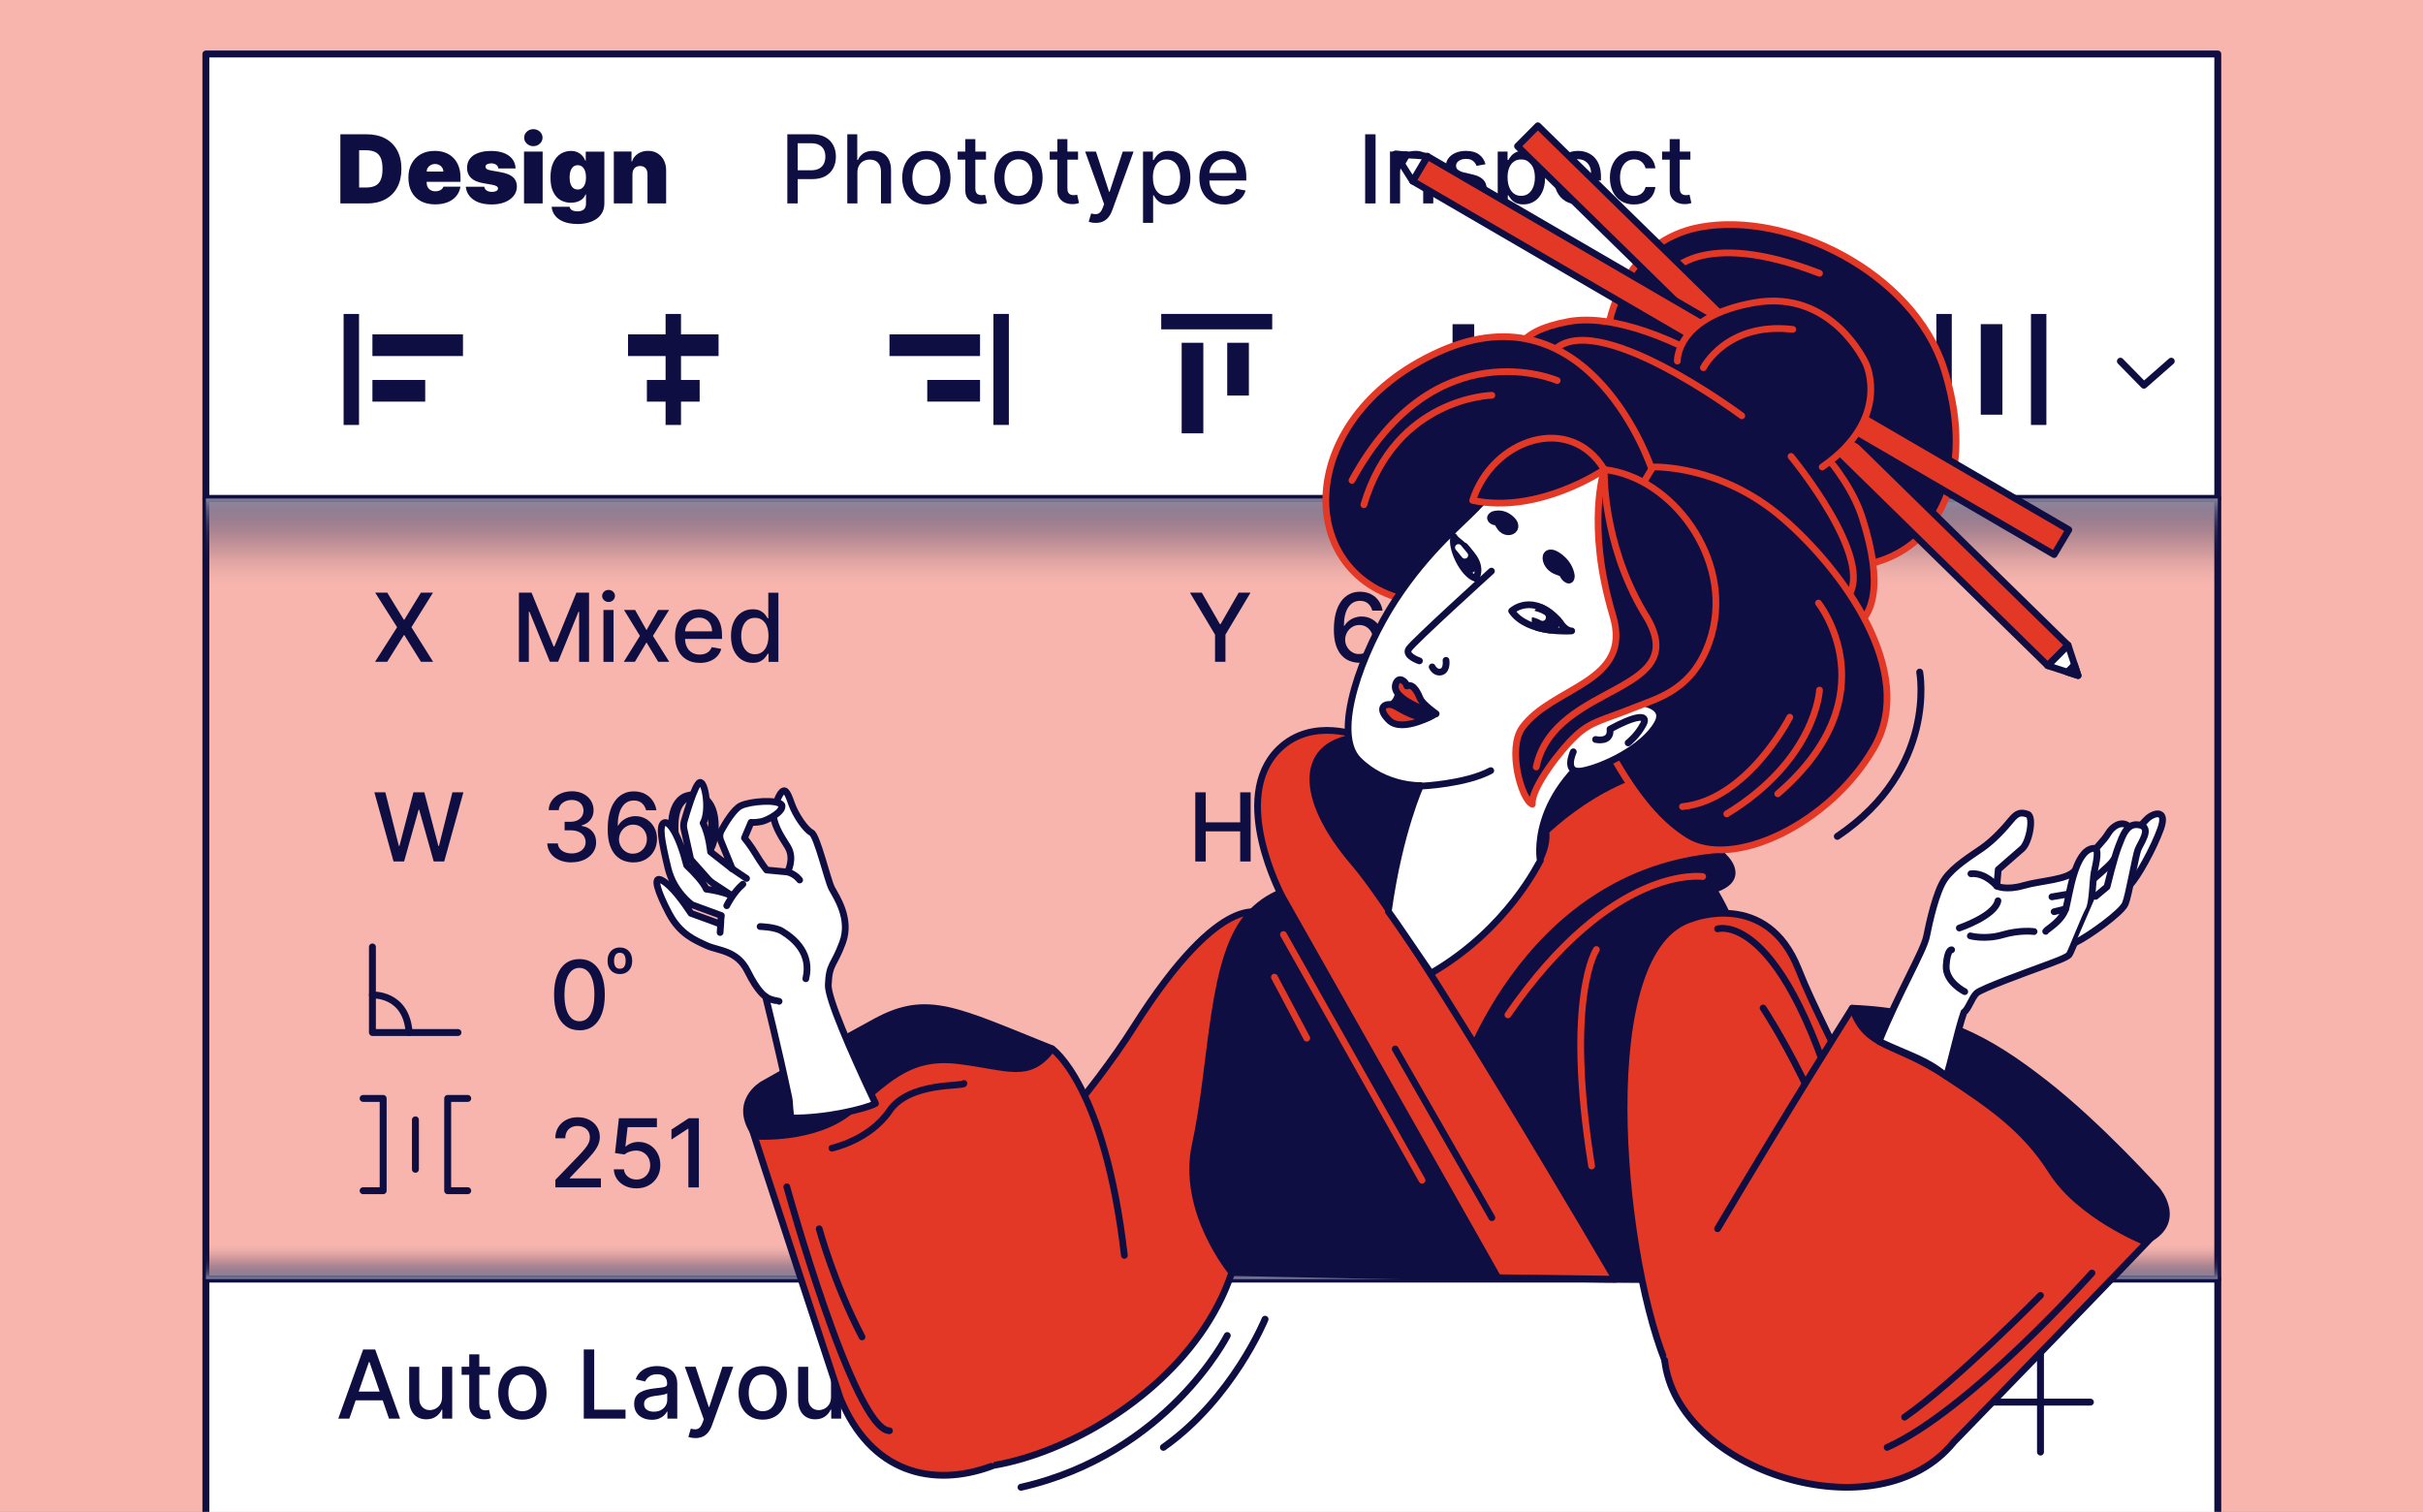 <svg width="718" height="448" viewBox="0 0 718 448" fill="none" xmlns="http://www.w3.org/2000/svg">
<rect x="0" y="0" width="718" height="448" fill="#808080" stroke="none"/>
<g clip-path="url(#clip0_190_2670)">
<rect width="718" height="448" fill="#F7B5AD"/>
<path d="M657.19 16H61.01V147.72H657.19V16Z" fill="white" stroke="#0F0E42" stroke-width="2.05" stroke-linecap="round" stroke-linejoin="round"/>
<path d="M657.19 147.72H61.01V379.02H657.19V147.72Z" stroke="#0F0E42" stroke-width="2.05" stroke-linecap="round" stroke-linejoin="round"/>
<path d="M108.74 60.28H100.86V39.79H108.66C110.77 39.79 112.59 40.2 114.13 41.02C115.67 41.84 116.85 43.01 117.69 44.54C118.53 46.07 118.95 47.9 118.95 50.04C118.95 52.18 118.53 54.01 117.7 55.54C116.87 57.07 115.69 58.24 114.16 59.06C112.63 59.88 110.83 60.29 108.75 60.29L108.74 60.28ZM106.42 55.56H108.54C109.55 55.56 110.42 55.4 111.14 55.07C111.86 54.74 112.4 54.18 112.78 53.38C113.16 52.58 113.35 51.47 113.35 50.04C113.35 48.61 113.16 47.5 112.77 46.7C112.39 45.9 111.83 45.34 111.09 45.01C110.35 44.68 109.45 44.52 108.38 44.52H106.42V55.56Z" fill="#0F0E42"/>
<path d="M128.95 60.56C127.31 60.56 125.9 60.24 124.71 59.61C123.53 58.98 122.62 58.07 121.98 56.89C121.34 55.71 121.02 54.29 121.02 52.63C121.02 50.97 121.34 49.66 121.98 48.47C122.62 47.28 123.52 46.36 124.69 45.7C125.86 45.04 127.23 44.71 128.82 44.71C129.98 44.71 131.03 44.89 131.97 45.25C132.91 45.61 133.71 46.13 134.38 46.82C135.05 47.5 135.56 48.33 135.92 49.31C136.28 50.28 136.46 51.38 136.46 52.6V53.88H122.73V50.84H131.37C131.37 50.4 131.25 50.01 131.03 49.67C130.81 49.33 130.52 49.07 130.16 48.88C129.8 48.69 129.38 48.59 128.92 48.59C128.46 48.59 128.06 48.69 127.69 48.88C127.32 49.07 127.02 49.33 126.79 49.67C126.57 50 126.45 50.39 126.43 50.84V54.12C126.43 54.61 126.53 55.05 126.74 55.44C126.95 55.83 127.24 56.13 127.63 56.35C128.02 56.57 128.48 56.68 129.03 56.68C129.41 56.68 129.76 56.63 130.08 56.52C130.4 56.41 130.67 56.26 130.9 56.06C131.13 55.86 131.29 55.61 131.4 55.32H136.44C136.27 56.39 135.86 57.31 135.21 58.1C134.56 58.88 133.71 59.49 132.64 59.92C131.58 60.35 130.33 60.56 128.91 60.56H128.95Z" fill="#0F0E42"/>
<path d="M152.76 49.91H147.68C147.65 49.6 147.54 49.33 147.35 49.1C147.16 48.87 146.91 48.7 146.6 48.58C146.3 48.46 145.96 48.4 145.59 48.4C145.12 48.4 144.71 48.49 144.37 48.66C144.03 48.83 143.86 49.08 143.87 49.4C143.87 49.63 143.96 49.84 144.17 50.03C144.37 50.22 144.77 50.37 145.36 50.48L148.48 51.04C150.05 51.33 151.23 51.81 152 52.49C152.77 53.17 153.16 54.07 153.17 55.21C153.17 56.3 152.84 57.25 152.19 58.06C151.55 58.86 150.67 59.48 149.56 59.92C148.45 60.36 147.18 60.58 145.76 60.58C143.41 60.58 141.58 60.1 140.25 59.14C138.93 58.18 138.19 56.91 138.03 55.34H143.51C143.58 55.83 143.83 56.2 144.24 56.47C144.65 56.73 145.17 56.86 145.8 56.86C146.31 56.86 146.73 56.77 147.06 56.6C147.39 56.43 147.56 56.18 147.57 55.86C147.57 55.57 147.42 55.33 147.13 55.16C146.85 54.99 146.4 54.85 145.8 54.74L143.08 54.26C141.51 53.99 140.34 53.47 139.56 52.7C138.78 51.93 138.39 50.95 138.4 49.74C138.4 48.67 138.68 47.77 139.25 47.02C139.82 46.27 140.64 45.71 141.7 45.32C142.76 44.93 144.03 44.73 145.49 44.73C147.71 44.73 149.46 45.19 150.75 46.11C152.03 47.03 152.71 48.3 152.78 49.93L152.76 49.91Z" fill="#0F0E42"/>
<path d="M155.28 60.28V44.91H160.8V60.28H155.28ZM158.04 43.31C157.29 43.31 156.65 43.06 156.12 42.57C155.59 42.08 155.32 41.48 155.32 40.79C155.32 40.1 155.59 39.5 156.12 39.01C156.65 38.52 157.29 38.27 158.04 38.27C158.79 38.27 159.44 38.52 159.97 39.01C160.5 39.5 160.77 40.1 160.77 40.79C160.77 41.48 160.5 42.08 159.97 42.57C159.44 43.06 158.8 43.31 158.04 43.31Z" fill="#0F0E42"/>
<path d="M171 66.36C169.46 66.36 168.14 66.14 167.04 65.7C165.94 65.26 165.09 64.66 164.49 63.9C163.89 63.14 163.55 62.26 163.47 61.27H168.79C168.84 61.6 168.98 61.86 169.19 62.06C169.4 62.26 169.68 62.4 170.02 62.49C170.36 62.58 170.74 62.63 171.16 62.63C171.87 62.63 172.47 62.46 172.94 62.11C173.41 61.76 173.65 61.14 173.65 60.23V57.63H173.49C173.29 58.15 172.98 58.59 172.57 58.96C172.16 59.32 171.66 59.6 171.08 59.79C170.5 59.98 169.86 60.08 169.17 60.08C168.08 60.08 167.07 59.83 166.15 59.32C165.23 58.81 164.5 58.01 163.95 56.91C163.4 55.81 163.12 54.37 163.12 52.6C163.12 50.83 163.41 49.24 163.99 48.08C164.57 46.92 165.31 46.07 166.23 45.53C167.15 44.99 168.11 44.72 169.13 44.72C169.89 44.72 170.56 44.85 171.13 45.12C171.7 45.38 172.18 45.73 172.57 46.17C172.96 46.61 173.25 47.09 173.45 47.61H173.57V44.93H179.09V60.26C179.09 61.56 178.75 62.67 178.08 63.58C177.41 64.49 176.47 65.18 175.25 65.67C174.04 66.15 172.62 66.39 171 66.39V66.36ZM171.2 56.16C171.71 56.16 172.14 56.02 172.51 55.73C172.87 55.45 173.15 55.04 173.35 54.51C173.55 53.98 173.65 53.34 173.65 52.59C173.65 51.84 173.55 51.18 173.35 50.63C173.15 50.09 172.87 49.67 172.51 49.38C172.15 49.09 171.71 48.95 171.2 48.95C170.69 48.95 170.26 49.1 169.9 49.38C169.54 49.67 169.27 50.09 169.08 50.63C168.89 51.17 168.79 51.83 168.79 52.59C168.79 53.35 168.89 54 169.08 54.53C169.27 55.06 169.54 55.46 169.9 55.74C170.26 56.02 170.69 56.15 171.2 56.15V56.16Z" fill="#0F0E42"/>
<path d="M187.41 51.63V60.27H181.89V44.9H187.13V47.82H187.29C187.62 46.85 188.21 46.08 189.06 45.53C189.9 44.98 190.89 44.7 192.02 44.7C193.15 44.7 194.05 44.95 194.86 45.45C195.66 45.95 196.29 46.63 196.73 47.5C197.17 48.37 197.39 49.36 197.39 50.47V60.27H191.87V51.63C191.87 50.87 191.68 50.27 191.29 49.84C190.9 49.41 190.36 49.19 189.66 49.19C189.21 49.19 188.81 49.29 188.47 49.48C188.13 49.68 187.87 49.96 187.69 50.32C187.51 50.68 187.42 51.12 187.41 51.63Z" fill="#0F0E42"/>
<path d="M233.31 60.28V39.79H240.61C242.2 39.79 243.52 40.08 244.57 40.66C245.62 41.24 246.4 42.03 246.92 43.04C247.44 44.04 247.7 45.169 247.7 46.43C247.7 47.69 247.44 48.82 246.91 49.83C246.39 50.83 245.6 51.63 244.55 52.21C243.5 52.79 242.18 53.08 240.59 53.08H235.57V50.46H240.31C241.32 50.46 242.13 50.28 242.76 49.93C243.39 49.58 243.85 49.1 244.14 48.49C244.43 47.88 244.58 47.19 244.58 46.42C244.58 45.65 244.43 44.96 244.14 44.36C243.85 43.76 243.38 43.29 242.75 42.95C242.12 42.61 241.29 42.44 240.26 42.44H236.38V60.28H233.29H233.31Z" fill="#0F0E42"/>
<path d="M254.07 51.15V60.27H251.08V39.78H254.03V47.4H254.22C254.58 46.57 255.13 45.92 255.87 45.43C256.61 44.94 257.58 44.7 258.77 44.7C259.82 44.7 260.75 44.92 261.54 45.35C262.33 45.78 262.94 46.43 263.38 47.29C263.82 48.15 264.04 49.22 264.04 50.5V60.27H261.05V50.86C261.05 49.73 260.76 48.86 260.18 48.23C259.6 47.61 258.79 47.29 257.76 47.29C257.05 47.29 256.42 47.44 255.86 47.74C255.3 48.04 254.87 48.48 254.55 49.06C254.23 49.64 254.07 50.33 254.07 51.15Z" fill="#0F0E42"/>
<path d="M274.51 60.59C273.07 60.59 271.81 60.26 270.74 59.6C269.67 58.94 268.83 58.02 268.24 56.83C267.65 55.64 267.35 54.26 267.35 52.67C267.35 51.08 267.65 49.68 268.24 48.49C268.83 47.3 269.67 46.37 270.74 45.71C271.81 45.05 273.07 44.72 274.51 44.72C275.95 44.72 277.21 45.05 278.28 45.71C279.35 46.37 280.19 47.3 280.78 48.49C281.37 49.68 281.67 51.08 281.67 52.67C281.67 54.26 281.37 55.64 280.78 56.83C280.19 58.02 279.35 58.94 278.28 59.6C277.21 60.26 275.95 60.59 274.51 60.59ZM274.52 58.08C275.45 58.08 276.23 57.83 276.84 57.34C277.45 56.85 277.91 56.19 278.21 55.37C278.51 54.55 278.66 53.65 278.66 52.66C278.66 51.67 278.51 50.78 278.21 49.95C277.91 49.13 277.46 48.46 276.84 47.96C276.23 47.46 275.45 47.21 274.52 47.21C273.59 47.21 272.8 47.46 272.18 47.96C271.56 48.46 271.11 49.12 270.81 49.95C270.51 50.77 270.36 51.68 270.36 52.66C270.36 53.64 270.51 54.55 270.81 55.37C271.11 56.19 271.56 56.85 272.18 57.34C272.8 57.83 273.58 58.08 274.52 58.08Z" fill="#0F0E42"/>
<path d="M292.17 44.91V47.31H283.78V44.91H292.17ZM286.03 41.23H289.02V55.77C289.02 56.35 289.11 56.79 289.28 57.08C289.45 57.37 289.68 57.57 289.96 57.67C290.24 57.77 290.54 57.83 290.87 57.83C291.11 57.83 291.32 57.81 291.5 57.78C291.68 57.75 291.82 57.72 291.92 57.7L292.46 60.17C292.29 60.24 292.04 60.3 291.72 60.37C291.4 60.44 291 60.48 290.52 60.48C289.73 60.49 289 60.35 288.32 60.06C287.64 59.77 287.09 59.31 286.67 58.7C286.25 58.09 286.04 57.32 286.04 56.39V41.23H286.03Z" fill="#0F0E42"/>
<path d="M301.79 60.59C300.35 60.59 299.09 60.26 298.02 59.6C296.95 58.94 296.11 58.02 295.52 56.83C294.93 55.64 294.63 54.26 294.63 52.67C294.63 51.08 294.93 49.68 295.52 48.49C296.11 47.3 296.95 46.37 298.02 45.71C299.09 45.05 300.35 44.72 301.79 44.72C303.23 44.72 304.49 45.05 305.56 45.71C306.63 46.37 307.47 47.3 308.06 48.49C308.65 49.68 308.95 51.08 308.95 52.67C308.95 54.26 308.65 55.64 308.06 56.83C307.47 58.02 306.63 58.94 305.56 59.6C304.49 60.26 303.23 60.59 301.79 60.59ZM301.8 58.08C302.73 58.08 303.51 57.83 304.12 57.34C304.73 56.85 305.19 56.19 305.49 55.37C305.79 54.55 305.94 53.65 305.94 52.66C305.94 51.67 305.79 50.78 305.49 49.95C305.19 49.13 304.74 48.46 304.12 47.96C303.51 47.46 302.73 47.21 301.8 47.21C300.87 47.21 300.08 47.46 299.46 47.96C298.84 48.46 298.39 49.12 298.09 49.95C297.79 50.77 297.64 51.68 297.64 52.66C297.64 53.64 297.79 54.55 298.09 55.37C298.39 56.19 298.84 56.85 299.46 57.34C300.08 57.83 300.86 58.08 301.8 58.08Z" fill="#0F0E42"/>
<path d="M319.45 44.91V47.31H311.06V44.91H319.45ZM313.31 41.23H316.3V55.77C316.3 56.35 316.39 56.79 316.56 57.08C316.73 57.37 316.96 57.57 317.24 57.67C317.52 57.77 317.82 57.83 318.15 57.83C318.39 57.83 318.6 57.81 318.78 57.78C318.96 57.75 319.1 57.72 319.2 57.7L319.74 60.17C319.57 60.24 319.32 60.3 319 60.37C318.68 60.44 318.28 60.48 317.8 60.48C317.01 60.49 316.28 60.35 315.6 60.06C314.92 59.77 314.37 59.31 313.95 58.7C313.53 58.09 313.32 57.32 313.32 56.39V41.23H313.31Z" fill="#0F0E42"/>
<path d="M324.65 66.04C324.2 66.04 323.8 66 323.43 65.93C323.06 65.86 322.79 65.78 322.61 65.71L323.33 63.26C323.88 63.41 324.36 63.47 324.79 63.45C325.22 63.43 325.6 63.27 325.93 62.97C326.26 62.67 326.55 62.18 326.81 61.5L327.18 60.48L321.56 44.91H324.76L328.65 56.83H328.81L332.7 44.91H335.91L329.58 62.33C329.29 63.13 328.91 63.81 328.46 64.37C328.01 64.93 327.47 65.35 326.84 65.63C326.21 65.91 325.49 66.05 324.66 66.05L324.65 66.04Z" fill="#0F0E42"/>
<path d="M338.71 66.04V44.91H341.63V47.4H341.88C342.05 47.08 342.3 46.71 342.63 46.29C342.96 45.87 343.41 45.5 343.99 45.18C344.57 44.86 345.34 44.7 346.29 44.7C347.53 44.7 348.64 45.01 349.61 45.64C350.58 46.27 351.35 47.17 351.91 48.35C352.47 49.53 352.75 50.95 352.75 52.61C352.75 54.27 352.47 55.69 351.92 56.88C351.37 58.06 350.61 58.97 349.64 59.61C348.67 60.25 347.57 60.57 346.33 60.57C345.4 60.57 344.63 60.41 344.04 60.1C343.45 59.79 342.99 59.42 342.65 59C342.32 58.58 342.06 58.21 341.88 57.88H341.7V66.03H338.71V66.04ZM341.64 52.59C341.64 53.67 341.8 54.62 342.11 55.43C342.42 56.24 342.88 56.88 343.47 57.34C344.06 57.8 344.79 58.03 345.65 58.03C346.51 58.03 347.29 57.79 347.89 57.31C348.49 56.83 348.95 56.18 349.26 55.36C349.57 54.54 349.73 53.62 349.73 52.59C349.73 51.56 349.58 50.67 349.27 49.86C348.97 49.05 348.51 48.42 347.91 47.95C347.31 47.48 346.55 47.25 345.65 47.25C344.75 47.25 344.05 47.47 343.45 47.92C342.85 48.37 342.4 48.99 342.09 49.79C341.78 50.59 341.63 51.52 341.63 52.59H341.64Z" fill="#0F0E42"/>
<path d="M362.72 60.59C361.21 60.59 359.9 60.27 358.81 59.61C357.72 58.96 356.88 58.04 356.29 56.86C355.7 55.68 355.4 54.29 355.4 52.69C355.4 51.09 355.7 49.73 356.29 48.53C356.88 47.33 357.71 46.39 358.77 45.72C359.83 45.05 361.08 44.71 362.51 44.71C363.38 44.71 364.22 44.85 365.03 45.14C365.84 45.43 366.57 45.88 367.22 46.49C367.87 47.1 368.38 47.9 368.75 48.88C369.12 49.86 369.31 51.04 369.31 52.44V53.5H357.09V51.26H366.37C366.37 50.47 366.21 49.77 365.89 49.16C365.57 48.55 365.12 48.07 364.54 47.71C363.96 47.36 363.29 47.18 362.51 47.18C361.67 47.18 360.94 47.38 360.31 47.8C359.69 48.21 359.21 48.74 358.87 49.4C358.53 50.06 358.36 50.77 358.36 51.54V53.29C358.36 54.32 358.54 55.19 358.91 55.91C359.27 56.63 359.78 57.18 360.44 57.56C361.09 57.94 361.86 58.13 362.73 58.13C363.3 58.13 363.81 58.05 364.28 57.88C364.75 57.72 365.15 57.47 365.49 57.15C365.83 56.82 366.09 56.42 366.27 55.94L369.1 56.45C368.87 57.28 368.47 58.01 367.88 58.64C367.3 59.26 366.57 59.75 365.69 60.09C364.81 60.43 363.81 60.61 362.69 60.61L362.72 60.59Z" fill="#0F0E42"/>
<path d="M114.76 175.62L119.66 183.63H119.82L124.72 175.62H128.3L121.92 185.86L128.34 196.1H124.74L119.82 188.2H119.66L114.74 196.1H111.14L117.67 185.86L111.18 175.62H114.76Z" fill="#0F0E42"/>
<path d="M153.77 175.62H157.52L164.04 191.55H164.28L170.8 175.62H174.55V196.11H171.61V181.28H171.42L165.38 196.08H162.94L156.9 181.27H156.71V196.11H153.77V175.62Z" fill="#0F0E42"/>
<path d="M180.33 178.37C179.81 178.37 179.36 178.19 178.99 177.84C178.62 177.49 178.43 177.07 178.43 176.59C178.43 176.11 178.62 175.67 178.99 175.32C179.36 174.97 179.81 174.8 180.33 174.8C180.85 174.8 181.3 174.97 181.67 175.32C182.04 175.67 182.23 176.09 182.23 176.58C182.23 177.07 182.04 177.5 181.67 177.85C181.3 178.2 180.85 178.38 180.33 178.38V178.37ZM178.82 196.11V180.74H181.81V196.11H178.82Z" fill="#0F0E42"/>
<path d="M188.19 180.74L191.58 186.72L195 180.74H198.27L193.48 188.42L198.31 196.1H195.04L191.58 190.36L188.13 196.1H184.85L189.63 188.42L184.91 180.74H188.19Z" fill="#0F0E42"/>
<path d="M207.36 196.42C205.85 196.42 204.54 196.1 203.45 195.44C202.36 194.79 201.52 193.87 200.93 192.69C200.34 191.51 200.04 190.12 200.04 188.52C200.04 186.92 200.34 185.56 200.93 184.36C201.52 183.16 202.35 182.22 203.41 181.55C204.47 180.88 205.72 180.54 207.15 180.54C208.02 180.54 208.86 180.68 209.67 180.97C210.48 181.26 211.21 181.71 211.86 182.32C212.51 182.93 213.02 183.73 213.39 184.71C213.76 185.69 213.95 186.87 213.95 188.27V189.33H201.73V187.09H211.01C211.01 186.3 210.85 185.6 210.53 184.99C210.21 184.38 209.76 183.9 209.18 183.54C208.6 183.19 207.93 183.01 207.15 183.01C206.31 183.01 205.58 183.21 204.95 183.63C204.33 184.04 203.85 184.57 203.51 185.23C203.17 185.89 203 186.6 203 187.37V189.12C203 190.15 203.18 191.02 203.55 191.74C203.91 192.46 204.42 193.01 205.08 193.39C205.73 193.77 206.5 193.96 207.37 193.96C207.94 193.96 208.45 193.88 208.92 193.71C209.39 193.55 209.79 193.3 210.13 192.98C210.47 192.65 210.73 192.25 210.91 191.77L213.74 192.28C213.51 193.11 213.11 193.84 212.52 194.47C211.94 195.09 211.21 195.58 210.33 195.92C209.45 196.26 208.45 196.44 207.33 196.44L207.36 196.42Z" fill="#0F0E42"/>
<path d="M223.04 196.41C221.8 196.41 220.69 196.09 219.72 195.45C218.75 194.81 217.99 193.9 217.44 192.72C216.89 191.54 216.61 190.11 216.61 188.45C216.61 186.79 216.89 185.37 217.45 184.19C218.01 183.01 218.77 182.11 219.75 181.48C220.72 180.85 221.83 180.54 223.06 180.54C224.01 180.54 224.78 180.7 225.37 181.02C225.95 181.34 226.41 181.71 226.73 182.13C227.05 182.55 227.31 182.92 227.49 183.24H227.67V175.63H230.66V196.12H227.74V193.73H227.49C227.31 194.06 227.05 194.43 226.71 194.85C226.37 195.27 225.91 195.64 225.32 195.95C224.73 196.26 223.97 196.42 223.04 196.42V196.41ZM223.7 193.86C224.56 193.86 225.29 193.63 225.89 193.17C226.49 192.71 226.94 192.08 227.25 191.26C227.56 190.44 227.72 189.5 227.72 188.42C227.72 187.34 227.57 186.42 227.26 185.62C226.95 184.82 226.5 184.2 225.91 183.75C225.32 183.3 224.58 183.08 223.71 183.08C222.84 183.08 222.06 183.31 221.46 183.78C220.86 184.25 220.41 184.88 220.1 185.69C219.8 186.5 219.64 187.41 219.64 188.42C219.64 189.43 219.79 190.37 220.1 191.19C220.41 192.01 220.86 192.66 221.47 193.14C222.07 193.62 222.82 193.86 223.71 193.86H223.7Z" fill="#0F0E42"/>
<path d="M116.62 255.27L110.94 234.78H114.19L118.18 250.65H118.37L122.52 234.78H125.74L129.89 250.66H130.08L134.06 234.78H137.32L131.63 255.27H128.52L124.21 239.92H124.05L119.74 255.27H116.62Z" fill="#0F0E42"/>
<path d="M169.4 255.55C168.03 255.55 166.8 255.31 165.72 254.84C164.64 254.37 163.79 253.71 163.17 252.86C162.55 252.02 162.21 251.04 162.16 249.92H165.3C165.34 250.53 165.55 251.05 165.92 251.5C166.29 251.94 166.78 252.29 167.38 252.53C167.98 252.77 168.65 252.89 169.38 252.89C170.19 252.89 170.9 252.75 171.53 252.47C172.15 252.19 172.64 251.8 173 251.29C173.35 250.79 173.53 250.2 173.53 249.54C173.53 248.88 173.35 248.25 173 247.72C172.65 247.2 172.14 246.78 171.47 246.48C170.8 246.18 169.99 246.03 169.04 246.03H167.31V243.51H169.04C169.8 243.51 170.47 243.37 171.05 243.1C171.63 242.83 172.08 242.44 172.41 241.95C172.74 241.46 172.9 240.88 172.9 240.22C172.9 239.56 172.76 239.04 172.47 238.56C172.19 238.09 171.79 237.72 171.27 237.45C170.75 237.18 170.14 237.05 169.44 237.05C168.74 237.05 168.15 237.17 167.57 237.41C166.99 237.65 166.52 238 166.16 238.45C165.8 238.9 165.61 239.44 165.58 240.07H162.59C162.62 238.96 162.95 237.99 163.58 237.15C164.2 236.31 165.03 235.65 166.06 235.18C167.09 234.71 168.23 234.47 169.48 234.47C170.73 234.47 171.93 234.72 172.89 235.23C173.85 235.74 174.59 236.42 175.11 237.27C175.63 238.12 175.89 239.04 175.89 240.05C175.89 241.2 175.58 242.17 174.93 242.97C174.29 243.77 173.43 244.31 172.36 244.58V244.74C173.72 244.95 174.78 245.49 175.53 246.36C176.28 247.23 176.65 248.32 176.65 249.61C176.65 250.74 176.34 251.75 175.71 252.64C175.08 253.53 174.22 254.24 173.13 254.75C172.04 255.26 170.8 255.51 169.4 255.51V255.55Z" fill="#0F0E42"/>
<path d="M187.57 255.55C186.66 255.54 185.76 255.37 184.87 255.05C183.99 254.73 183.18 254.2 182.46 253.45C181.74 252.7 181.16 251.7 180.73 250.44C180.3 249.18 180.08 247.61 180.08 245.72C180.08 243.93 180.26 242.34 180.62 240.96C180.98 239.57 181.49 238.4 182.17 237.44C182.84 236.48 183.66 235.75 184.61 235.25C185.56 234.75 186.63 234.5 187.82 234.5C189.01 234.5 190.12 234.74 191.07 235.22C192.02 235.7 192.79 236.36 193.38 237.21C193.97 238.06 194.35 239.02 194.51 240.1H191.46C191.25 239.25 190.84 238.55 190.23 238.01C189.62 237.47 188.82 237.2 187.83 237.2C186.33 237.2 185.16 237.85 184.32 239.16C183.48 240.47 183.06 242.29 183.05 244.61H183.2C183.55 244.03 183.99 243.53 184.51 243.13C185.03 242.72 185.61 242.4 186.25 242.18C186.89 241.96 187.57 241.84 188.29 241.84C189.48 241.84 190.55 242.13 191.52 242.71C192.48 243.29 193.25 244.08 193.83 245.1C194.4 246.11 194.69 247.27 194.69 248.58C194.69 249.89 194.39 251.07 193.8 252.13C193.21 253.19 192.38 254.03 191.31 254.65C190.24 255.27 189 255.57 187.57 255.55ZM187.57 252.95C188.36 252.95 189.06 252.76 189.68 252.37C190.3 251.98 190.79 251.46 191.15 250.81C191.51 250.16 191.69 249.43 191.69 248.62C191.69 247.81 191.51 247.12 191.16 246.47C190.81 245.82 190.33 245.31 189.72 244.93C189.11 244.55 188.41 244.36 187.63 244.36C187.04 244.36 186.49 244.47 185.98 244.7C185.48 244.93 185.03 245.24 184.65 245.64C184.27 246.04 183.97 246.5 183.75 247.02C183.53 247.54 183.42 248.08 183.42 248.66C183.42 249.43 183.6 250.14 183.96 250.79C184.32 251.44 184.81 251.97 185.43 252.37C186.05 252.77 186.76 252.97 187.55 252.97L187.57 252.95Z" fill="#0F0E42"/>
<path d="M205.46 255.61C203.88 255.61 202.53 255.19 201.41 254.36C200.29 253.53 199.43 252.33 198.84 250.75C198.25 249.17 197.95 247.27 197.95 245.04C197.95 242.81 198.25 240.92 198.85 239.35C199.45 237.78 200.31 236.57 201.43 235.75C202.55 234.92 203.9 234.51 205.47 234.51C207.04 234.51 208.38 234.92 209.5 235.76C210.62 236.59 211.48 237.79 212.08 239.36C212.68 240.93 212.98 242.83 212.98 245.05C212.98 247.27 212.68 249.19 212.09 250.77C211.5 252.35 210.64 253.55 209.52 254.38C208.4 255.21 207.05 255.63 205.48 255.63L205.46 255.61ZM205.46 252.94C206.85 252.94 207.93 252.26 208.72 250.91C209.5 249.56 209.9 247.6 209.9 245.04C209.9 243.34 209.72 241.9 209.36 240.72C209 239.54 208.49 238.65 207.83 238.04C207.17 237.43 206.38 237.12 205.46 237.12C204.08 237.12 203 237.8 202.21 239.16C201.42 240.52 201.03 242.48 201.02 245.03C201.02 246.74 201.2 248.18 201.56 249.36C201.92 250.54 202.43 251.43 203.09 252.03C203.75 252.63 204.54 252.93 205.47 252.93L205.46 252.94Z" fill="#0F0E42"/>
<path d="M171.7 305.29C170.12 305.29 168.77 304.87 167.65 304.04C166.53 303.21 165.67 302.01 165.08 300.43C164.49 298.85 164.19 296.95 164.19 294.72C164.19 292.49 164.49 290.6 165.09 289.03C165.69 287.46 166.55 286.25 167.67 285.43C168.79 284.6 170.14 284.19 171.71 284.19C173.28 284.19 174.62 284.6 175.74 285.44C176.86 286.27 177.72 287.47 178.32 289.04C178.92 290.61 179.22 292.51 179.22 294.73C179.22 296.95 178.92 298.87 178.33 300.45C177.74 302.03 176.88 303.23 175.76 304.06C174.64 304.89 173.29 305.31 171.72 305.31L171.7 305.29ZM171.7 302.62C173.09 302.62 174.17 301.94 174.96 300.59C175.74 299.24 176.14 297.28 176.14 294.72C176.14 293.02 175.96 291.58 175.6 290.4C175.24 289.22 174.73 288.33 174.07 287.72C173.41 287.11 172.62 286.8 171.7 286.8C170.32 286.8 169.24 287.48 168.45 288.84C167.66 290.2 167.27 292.16 167.26 294.71C167.26 296.42 167.44 297.86 167.8 299.04C168.16 300.22 168.67 301.11 169.33 301.71C169.99 302.31 170.78 302.61 171.71 302.61L171.7 302.62Z" fill="#0F0E42"/>
<path d="M183.68 288.63C182.59 288.63 181.71 288.28 181.04 287.57C180.37 286.86 180.04 285.94 180.04 284.79V284.63C180.04 283.47 180.37 282.53 181.04 281.82C181.71 281.11 182.59 280.75 183.68 280.75C184.77 280.75 185.69 281.11 186.35 281.83C187.01 282.55 187.33 283.48 187.33 284.63V284.79C187.33 285.92 187.01 286.84 186.35 287.56C185.69 288.28 184.8 288.64 183.68 288.64V288.63ZM183.68 287.05C184.29 287.05 184.72 286.84 184.99 286.43C185.26 286.01 185.39 285.47 185.39 284.79V284.63C185.39 283.94 185.26 283.39 184.99 282.96C184.72 282.54 184.29 282.32 183.68 282.32C183.07 282.32 182.65 282.53 182.38 282.96C182.11 283.39 181.97 283.94 181.96 284.63V284.78C181.96 285.46 182.11 286.01 182.38 286.43C182.65 286.85 183.08 287.05 183.68 287.05Z" fill="#0F0E42"/>
<path d="M164.57 351.85V349.61L171.5 342.43C172.24 341.65 172.85 340.96 173.34 340.37C173.82 339.78 174.19 339.22 174.43 338.68C174.67 338.15 174.79 337.58 174.79 336.98C174.79 336.3 174.63 335.71 174.31 335.21C173.99 334.71 173.55 334.33 173 334.06C172.45 333.79 171.82 333.65 171.13 333.65C170.4 333.65 169.76 333.8 169.21 334.1C168.66 334.4 168.24 334.82 167.95 335.37C167.66 335.92 167.51 336.56 167.51 337.29H164.56C164.56 336.04 164.85 334.95 165.42 334.02C165.99 333.09 166.78 332.36 167.78 331.84C168.78 331.32 169.92 331.06 171.19 331.06C172.46 331.06 173.61 331.31 174.6 331.82C175.58 332.33 176.35 333.02 176.91 333.9C177.46 334.78 177.74 335.77 177.74 336.87C177.74 337.63 177.6 338.37 177.31 339.1C177.03 339.83 176.53 340.64 175.83 341.53C175.13 342.42 174.16 343.5 172.91 344.77L168.84 349.03V349.18H178.06V351.83H164.57V351.85Z" fill="#0F0E42"/>
<path d="M188.61 352.13C187.36 352.13 186.23 351.89 185.23 351.4C184.23 350.92 183.44 350.25 182.84 349.4C182.25 348.55 181.93 347.59 181.89 346.5H184.89C184.96 347.38 185.35 348.1 186.06 348.67C186.77 349.24 187.61 349.52 188.6 349.52C189.39 349.52 190.09 349.34 190.7 348.97C191.31 348.61 191.79 348.1 192.14 347.46C192.49 346.82 192.67 346.09 192.67 345.27C192.67 344.45 192.49 343.69 192.13 343.04C191.77 342.39 191.27 341.87 190.64 341.5C190.01 341.13 189.29 340.94 188.47 340.93C187.85 340.93 187.23 341.04 186.6 341.25C185.97 341.46 185.47 341.74 185.08 342.09L182.25 341.67L183.4 331.35H194.66V334H185.97L185.32 339.73H185.44C185.84 339.34 186.37 339.02 187.04 338.76C187.7 338.5 188.42 338.37 189.18 338.37C190.43 338.37 191.54 338.67 192.52 339.26C193.5 339.85 194.27 340.66 194.83 341.69C195.39 342.71 195.67 343.89 195.67 345.22C195.67 346.55 195.38 347.73 194.77 348.77C194.17 349.81 193.33 350.63 192.27 351.23C191.21 351.83 189.99 352.13 188.61 352.13Z" fill="#0F0E42"/>
<path d="M207.09 331.36V351.85H203.99V334.46H203.87L198.97 337.66V334.7L204.08 331.36H207.09Z" fill="#0F0E42"/>
<path d="M352.62 175.62H356.13L361.48 184.93H361.7L367.05 175.62H370.56L363.13 188.06V196.1H360.05V188.06L352.62 175.62Z" fill="#0F0E42"/>
<path d="M402.75 196.39C401.84 196.38 400.94 196.21 400.05 195.89C399.17 195.57 398.36 195.04 397.64 194.29C396.92 193.54 396.34 192.54 395.91 191.28C395.48 190.02 395.26 188.45 395.26 186.56C395.26 184.77 395.44 183.18 395.8 181.8C396.16 180.41 396.67 179.24 397.35 178.28C398.02 177.32 398.84 176.59 399.79 176.09C400.74 175.59 401.81 175.34 403 175.34C404.19 175.34 405.3 175.58 406.25 176.06C407.2 176.54 407.97 177.2 408.56 178.05C409.15 178.9 409.53 179.86 409.69 180.94H406.64C406.43 180.09 406.02 179.39 405.41 178.85C404.8 178.31 404 178.04 403.01 178.04C401.51 178.04 400.34 178.69 399.5 180C398.66 181.31 398.24 183.13 398.23 185.45H398.38C398.73 184.87 399.17 184.37 399.69 183.97C400.21 183.56 400.79 183.24 401.43 183.02C402.07 182.8 402.75 182.68 403.47 182.68C404.66 182.68 405.73 182.97 406.7 183.55C407.66 184.13 408.43 184.92 409.01 185.94C409.58 186.95 409.87 188.11 409.87 189.42C409.87 190.73 409.57 191.91 408.98 192.97C408.39 194.03 407.56 194.87 406.49 195.49C405.42 196.11 404.18 196.41 402.75 196.39ZM402.75 193.79C403.54 193.79 404.24 193.6 404.86 193.21C405.48 192.82 405.97 192.3 406.33 191.65C406.69 191 406.87 190.27 406.87 189.46C406.87 188.65 406.69 187.96 406.34 187.31C405.99 186.66 405.51 186.15 404.9 185.77C404.29 185.39 403.59 185.2 402.81 185.2C402.22 185.2 401.67 185.31 401.16 185.54C400.66 185.77 400.21 186.08 399.83 186.48C399.45 186.88 399.15 187.34 398.93 187.86C398.71 188.38 398.6 188.92 398.6 189.5C398.6 190.27 398.78 190.98 399.14 191.63C399.5 192.28 399.99 192.81 400.61 193.21C401.23 193.61 401.94 193.81 402.73 193.81L402.75 193.79Z" fill="#0F0E42"/>
<path d="M413.07 192.11V189.61L421.92 175.62H423.89V179.3H422.64L416.31 189.32V189.48H428.45V192.1H413.07V192.11ZM422.78 196.11V191.35L422.8 190.21V175.62H425.73V196.11H422.78Z" fill="#0F0E42"/>
<path d="M354.2 255.27V234.78H357.29V243.68H367.5V234.78H370.6V255.27H367.5V246.34H357.29V255.27H354.2Z" fill="#0F0E42"/>
<path d="M404.35 255.55C402.98 255.55 401.75 255.31 400.67 254.84C399.59 254.37 398.74 253.71 398.12 252.86C397.5 252.02 397.16 251.04 397.11 249.92H400.25C400.29 250.53 400.5 251.05 400.87 251.5C401.24 251.94 401.73 252.29 402.33 252.53C402.93 252.77 403.6 252.89 404.33 252.89C405.14 252.89 405.85 252.75 406.48 252.47C407.1 252.19 407.59 251.8 407.95 251.29C408.3 250.79 408.48 250.2 408.48 249.54C408.48 248.88 408.3 248.25 407.95 247.72C407.6 247.19 407.09 246.78 406.42 246.48C405.75 246.18 404.94 246.03 403.99 246.03H402.26V243.51H403.99C404.75 243.51 405.42 243.37 406 243.1C406.58 242.83 407.03 242.44 407.36 241.95C407.69 241.46 407.85 240.88 407.85 240.22C407.85 239.56 407.71 239.04 407.42 238.56C407.14 238.09 406.74 237.72 406.22 237.45C405.7 237.18 405.09 237.05 404.39 237.05C403.69 237.05 403.1 237.17 402.52 237.41C401.94 237.65 401.47 238 401.11 238.45C400.75 238.9 400.56 239.44 400.53 240.07H397.54C397.57 238.96 397.9 237.99 398.53 237.15C399.15 236.31 399.98 235.65 401.01 235.18C402.04 234.71 403.18 234.47 404.43 234.47C405.68 234.47 406.88 234.72 407.84 235.23C408.8 235.74 409.54 236.42 410.06 237.27C410.58 238.12 410.84 239.04 410.84 240.05C410.84 241.2 410.53 242.17 409.88 242.97C409.23 243.77 408.38 244.31 407.31 244.58V244.74C408.67 244.95 409.73 245.49 410.48 246.36C411.23 247.23 411.6 248.32 411.6 249.61C411.6 250.74 411.29 251.75 410.66 252.64C410.03 253.53 409.17 254.24 408.08 254.75C406.99 255.26 405.75 255.51 404.35 255.51V255.55Z" fill="#0F0E42"/>
<path d="M422.5 255.55C421.13 255.55 419.9 255.31 418.82 254.84C417.74 254.37 416.89 253.71 416.27 252.86C415.65 252.02 415.31 251.04 415.26 249.92H418.4C418.44 250.53 418.65 251.05 419.02 251.5C419.39 251.94 419.88 252.29 420.48 252.53C421.08 252.77 421.75 252.89 422.48 252.89C423.29 252.89 424 252.75 424.63 252.47C425.25 252.19 425.74 251.8 426.1 251.29C426.45 250.79 426.63 250.2 426.63 249.54C426.63 248.88 426.45 248.25 426.1 247.72C425.75 247.19 425.24 246.78 424.57 246.48C423.9 246.18 423.09 246.03 422.14 246.03H420.41V243.51H422.14C422.9 243.51 423.57 243.37 424.15 243.1C424.73 242.83 425.18 242.44 425.51 241.95C425.84 241.46 426 240.88 426 240.22C426 239.56 425.86 239.04 425.57 238.56C425.29 238.09 424.89 237.72 424.37 237.45C423.85 237.18 423.24 237.05 422.54 237.05C421.84 237.05 421.25 237.17 420.67 237.41C420.09 237.65 419.62 238 419.26 238.45C418.9 238.9 418.71 239.44 418.68 240.07H415.69C415.72 238.96 416.05 237.99 416.68 237.15C417.3 236.31 418.13 235.65 419.16 235.18C420.19 234.71 421.33 234.47 422.58 234.47C423.83 234.47 425.03 234.72 425.99 235.23C426.95 235.74 427.69 236.42 428.21 237.27C428.73 238.12 428.99 239.04 428.99 240.05C428.99 241.2 428.68 242.17 428.03 242.97C427.38 243.77 426.53 244.31 425.46 244.58V244.74C426.82 244.95 427.88 245.49 428.63 246.36C429.38 247.23 429.75 248.32 429.75 249.61C429.75 250.74 429.44 251.75 428.81 252.64C428.18 253.53 427.32 254.24 426.23 254.75C425.14 255.26 423.9 255.51 422.5 255.51V255.55Z" fill="#0F0E42"/>
<path d="M440.67 255.55C439.76 255.54 438.86 255.37 437.97 255.05C437.09 254.73 436.28 254.2 435.56 253.45C434.84 252.7 434.26 251.7 433.83 250.44C433.4 249.18 433.18 247.61 433.18 245.72C433.18 243.93 433.36 242.34 433.72 240.96C434.08 239.57 434.59 238.4 435.27 237.44C435.94 236.48 436.76 235.75 437.71 235.25C438.66 234.75 439.73 234.5 440.92 234.5C442.11 234.5 443.22 234.74 444.17 235.22C445.12 235.7 445.89 236.36 446.48 237.21C447.07 238.06 447.45 239.02 447.61 240.1H444.56C444.35 239.25 443.94 238.55 443.33 238.01C442.72 237.47 441.92 237.2 440.93 237.2C439.43 237.2 438.26 237.85 437.42 239.16C436.58 240.47 436.16 242.29 436.15 244.61H436.3C436.65 244.03 437.09 243.53 437.61 243.13C438.13 242.72 438.71 242.4 439.35 242.18C439.99 241.96 440.67 241.84 441.39 241.84C442.58 241.84 443.65 242.13 444.62 242.71C445.58 243.29 446.35 244.08 446.93 245.1C447.5 246.11 447.79 247.27 447.79 248.58C447.79 249.89 447.49 251.07 446.9 252.13C446.31 253.19 445.48 254.03 444.41 254.65C443.34 255.27 442.1 255.57 440.67 255.55ZM440.67 252.95C441.46 252.95 442.16 252.76 442.78 252.37C443.4 251.98 443.89 251.46 444.25 250.81C444.61 250.16 444.79 249.43 444.79 248.62C444.79 247.81 444.61 247.12 444.26 246.47C443.91 245.82 443.43 245.31 442.82 244.93C442.21 244.55 441.51 244.36 440.73 244.36C440.14 244.36 439.59 244.47 439.08 244.7C438.58 244.93 438.13 245.24 437.75 245.64C437.37 246.04 437.07 246.5 436.85 247.02C436.63 247.54 436.52 248.08 436.52 248.66C436.52 249.43 436.7 250.14 437.06 250.79C437.42 251.44 437.91 251.97 438.53 252.37C439.15 252.77 439.86 252.97 440.65 252.97L440.67 252.95Z" fill="#0F0E42"/>
<path d="M413.29 314.77C411.71 314.77 410.36 314.35 409.24 313.52C408.12 312.69 407.26 311.49 406.67 309.91C406.08 308.33 405.78 306.43 405.78 304.2C405.78 301.97 406.08 300.08 406.68 298.51C407.28 296.94 408.14 295.73 409.26 294.91C410.38 294.08 411.73 293.67 413.3 293.67C414.87 293.67 416.21 294.08 417.33 294.92C418.45 295.75 419.31 296.95 419.91 298.52C420.51 300.09 420.81 301.99 420.81 304.21C420.81 306.43 420.51 308.35 419.92 309.93C419.33 311.51 418.47 312.71 417.35 313.54C416.23 314.37 414.88 314.79 413.31 314.79L413.29 314.77ZM413.29 312.1C414.68 312.1 415.76 311.42 416.55 310.07C417.33 308.72 417.73 306.76 417.73 304.2C417.73 302.5 417.55 301.06 417.19 299.88C416.83 298.7 416.32 297.81 415.66 297.2C415 296.59 414.21 296.28 413.29 296.28C411.91 296.28 410.83 296.96 410.04 298.32C409.25 299.68 408.86 301.64 408.85 304.19C408.85 305.9 409.03 307.34 409.39 308.52C409.75 309.7 410.26 310.59 410.92 311.19C411.58 311.79 412.37 312.09 413.3 312.09L413.29 312.1Z" fill="#0F0E42"/>
<path d="M407.62 39.79V60.28H404.53V39.79H407.62Z" fill="#0F0E42"/>
<path d="M414.88 51.15V60.27H411.89V44.9H414.76V47.4H414.95C415.3 46.59 415.86 45.93 416.62 45.44C417.38 44.95 418.33 44.7 419.49 44.7C420.54 44.7 421.45 44.92 422.24 45.36C423.03 45.8 423.64 46.45 424.07 47.31C424.5 48.17 424.72 49.23 424.72 50.5V60.27H421.73V50.86C421.73 49.75 421.44 48.87 420.86 48.24C420.28 47.61 419.48 47.29 418.47 47.29C417.78 47.29 417.16 47.44 416.62 47.74C416.08 48.04 415.66 48.48 415.35 49.06C415.04 49.64 414.88 50.33 414.88 51.15Z" fill="#0F0E42"/>
<path d="M440.23 48.66L437.52 49.14C437.41 48.79 437.23 48.46 436.98 48.15C436.74 47.84 436.41 47.58 435.99 47.38C435.58 47.18 435.06 47.08 434.44 47.08C433.59 47.08 432.89 47.27 432.32 47.65C431.75 48.03 431.47 48.51 431.47 49.11C431.47 49.62 431.66 50.04 432.04 50.35C432.42 50.66 433.03 50.92 433.88 51.12L436.32 51.68C437.73 52.01 438.79 52.51 439.48 53.19C440.17 53.87 440.52 54.75 440.52 55.84C440.52 56.76 440.25 57.58 439.72 58.3C439.19 59.02 438.45 59.58 437.51 59.99C436.57 60.4 435.47 60.6 434.23 60.6C432.51 60.6 431.11 60.23 430.02 59.49C428.93 58.75 428.27 57.7 428.02 56.34L430.91 55.9C431.09 56.65 431.46 57.22 432.02 57.61C432.58 58 433.31 58.18 434.21 58.18C435.19 58.18 435.97 57.98 436.56 57.57C437.15 57.16 437.44 56.66 437.44 56.06C437.44 55.58 437.26 55.18 436.9 54.85C436.54 54.52 436 54.28 435.26 54.11L432.66 53.54C431.23 53.21 430.17 52.69 429.48 51.98C428.8 51.27 428.45 50.36 428.45 49.27C428.45 48.36 428.7 47.57 429.21 46.89C429.72 46.21 430.42 45.68 431.31 45.29C432.2 44.91 433.23 44.71 434.38 44.71C436.04 44.71 437.35 45.07 438.3 45.79C439.25 46.51 439.88 47.46 440.19 48.67L440.23 48.66Z" fill="#0F0E42"/>
<path d="M443.81 66.04V44.91H446.73V47.4H446.98C447.15 47.08 447.4 46.71 447.73 46.29C448.06 45.87 448.51 45.5 449.09 45.18C449.67 44.86 450.44 44.7 451.39 44.7C452.63 44.7 453.74 45.01 454.71 45.64C455.68 46.27 456.45 47.17 457.01 48.35C457.57 49.53 457.85 50.95 457.85 52.61C457.85 54.27 457.57 55.69 457.02 56.88C456.47 58.06 455.71 58.97 454.74 59.61C453.77 60.25 452.67 60.57 451.43 60.57C450.5 60.57 449.73 60.41 449.14 60.1C448.55 59.79 448.09 59.42 447.75 59C447.42 58.58 447.16 58.21 446.98 57.88H446.8V66.03H443.81V66.04ZM446.74 52.59C446.74 53.67 446.9 54.62 447.21 55.43C447.52 56.24 447.98 56.88 448.57 57.34C449.16 57.8 449.89 58.03 450.75 58.03C451.61 58.03 452.39 57.79 452.99 57.31C453.59 56.83 454.05 56.18 454.36 55.36C454.67 54.54 454.83 53.62 454.83 52.59C454.83 51.56 454.68 50.67 454.37 49.86C454.07 49.05 453.61 48.42 453.01 47.95C452.41 47.48 451.65 47.25 450.75 47.25C449.85 47.25 449.15 47.47 448.55 47.92C447.95 48.37 447.5 48.99 447.19 49.79C446.88 50.59 446.73 51.52 446.73 52.59H446.74Z" fill="#0F0E42"/>
<path d="M467.82 60.59C466.31 60.59 465 60.27 463.91 59.61C462.82 58.96 461.98 58.04 461.39 56.86C460.8 55.68 460.5 54.29 460.5 52.69C460.5 51.09 460.8 49.73 461.39 48.53C461.98 47.33 462.81 46.39 463.87 45.72C464.93 45.05 466.18 44.71 467.61 44.71C468.48 44.71 469.32 44.85 470.13 45.14C470.94 45.43 471.67 45.88 472.32 46.49C472.97 47.1 473.48 47.9 473.85 48.88C474.22 49.86 474.41 51.04 474.41 52.44V53.5H462.19V51.26H471.47C471.47 50.47 471.31 49.77 470.99 49.16C470.67 48.55 470.22 48.07 469.64 47.71C469.06 47.36 468.39 47.18 467.61 47.18C466.77 47.18 466.04 47.38 465.41 47.8C464.79 48.21 464.31 48.74 463.97 49.4C463.63 50.06 463.46 50.77 463.46 51.54V53.29C463.46 54.32 463.64 55.19 464.01 55.91C464.37 56.63 464.88 57.18 465.54 57.56C466.19 57.94 466.96 58.13 467.83 58.13C468.4 58.13 468.91 58.05 469.38 57.88C469.85 57.72 470.25 57.47 470.59 57.15C470.93 56.82 471.19 56.42 471.37 55.94L474.2 56.45C473.97 57.28 473.57 58.01 472.98 58.64C472.4 59.26 471.67 59.75 470.79 60.09C469.91 60.43 468.91 60.61 467.79 60.61L467.82 60.59Z" fill="#0F0E42"/>
<path d="M484.22 60.59C482.73 60.59 481.45 60.25 480.38 59.57C479.31 58.89 478.49 57.96 477.91 56.76C477.34 55.57 477.05 54.2 477.05 52.66C477.05 51.12 477.34 49.72 477.93 48.52C478.52 47.32 479.34 46.39 480.41 45.71C481.48 45.04 482.73 44.7 484.18 44.7C485.35 44.7 486.39 44.92 487.3 45.35C488.21 45.78 488.95 46.38 489.52 47.16C490.08 47.93 490.42 48.84 490.53 49.87H487.62C487.46 49.15 487.09 48.53 486.52 48.01C485.95 47.49 485.19 47.23 484.23 47.23C483.4 47.23 482.67 47.45 482.04 47.89C481.42 48.33 480.93 48.95 480.58 49.75C480.23 50.55 480.06 51.5 480.06 52.6C480.06 53.7 480.23 54.69 480.57 55.5C480.91 56.31 481.39 56.94 482.02 57.39C482.64 57.84 483.38 58.06 484.23 58.06C484.8 58.06 485.31 57.95 485.78 57.74C486.25 57.53 486.63 57.23 486.95 56.83C487.27 56.44 487.49 55.96 487.62 55.41H490.53C490.42 56.4 490.1 57.29 489.56 58.07C489.02 58.85 488.3 59.46 487.39 59.91C486.49 60.36 485.43 60.58 484.21 60.58L484.22 60.59Z" fill="#0F0E42"/>
<path d="M500.91 44.91V47.31H492.52V44.91H500.91ZM494.77 41.23H497.76V55.77C497.76 56.35 497.85 56.79 498.02 57.08C498.19 57.37 498.42 57.57 498.7 57.67C498.98 57.77 499.28 57.83 499.61 57.83C499.85 57.83 500.06 57.81 500.24 57.78C500.42 57.75 500.56 57.72 500.66 57.7L501.2 60.17C501.03 60.24 500.78 60.3 500.46 60.37C500.14 60.44 499.74 60.48 499.26 60.48C498.47 60.49 497.74 60.35 497.06 60.06C496.38 59.77 495.83 59.31 495.41 58.7C494.99 58.09 494.78 57.32 494.78 56.39V41.23H494.77Z" fill="#0F0E42"/>
<path d="M137.19 99.08H110.36V105.5H137.19V99.08Z" fill="#0F0E42"/>
<path d="M126 112.589H110.36V119.009H126V112.589Z" fill="#0F0E42"/>
<path d="M106.39 93.03H101.82V125.92H106.39V93.03Z" fill="#0F0E42"/>
<path d="M593.37 122.88V96.05H586.95V122.88H593.37Z" fill="#0F0E42"/>
<path d="M578.36 93.03H573.79V125.92H578.36V93.03Z" fill="#0F0E42"/>
<path d="M606.4 93.03H601.83V125.92H606.4V93.03Z" fill="#0F0E42"/>
<path d="M263.58 105.5H290.41V99.08H263.58V105.5Z" fill="#0F0E42"/>
<path d="M274.77 119H290.41V112.58H274.77V119Z" fill="#0F0E42"/>
<path d="M294.38 125.91H298.95V93.02H294.38V125.91Z" fill="#0F0E42"/>
<path d="M356.58 128.4V101.57H350.16V128.4H356.58Z" fill="#0F0E42"/>
<path d="M370.08 117.21V101.57H363.66V117.21H370.08Z" fill="#0F0E42"/>
<path d="M376.99 97.59V93.02H344.1V97.59H376.99Z" fill="#0F0E42"/>
<path d="M509.9 93.02V119.85H516.32V93.02H509.9Z" fill="#0F0E42"/>
<path d="M523.41 104.21V119.85H529.83V104.21H523.41Z" fill="#0F0E42"/>
<path d="M503.85 123.83V128.4H536.74V123.83H503.85Z" fill="#0F0E42"/>
<path d="M212.93 99.08H186.1V105.5H212.93V99.08Z" fill="#0F0E42"/>
<path d="M207.33 112.59H191.69V119.01H207.33V112.59Z" fill="#0F0E42"/>
<path d="M201.8 93.03H197.23V125.92H201.8V93.03Z" fill="#0F0E42"/>
<path d="M430.43 96.06V122.89H436.85V96.06H430.43Z" fill="#0F0E42"/>
<path d="M443.93 101.65V117.29H450.35V101.65H443.93Z" fill="#0F0E42"/>
<path d="M424.37 107.19V111.76H457.26V107.19H424.37Z" fill="#0F0E42"/>
<path d="M628.33 107.03L635.3 114.14L643.4 107.03" stroke="#0F0E42" stroke-width="2.05" stroke-linecap="round" stroke-linejoin="round"/>
<path d="M135.71 305.95H110.36V280.6" stroke="#0F0E42" stroke-width="2.05" stroke-linecap="round" stroke-linejoin="round"/>
<path d="M110.36 294.84C110.36 294.84 120.42 294.27 121.23 305.95" stroke="#0F0E42" stroke-width="2.05" stroke-linecap="round" stroke-linejoin="round"/>
<path d="M356.46 318.62V301.37C356.46 296.9 360.09 293.27 364.56 293.27H381.81" stroke="#0F0E42" stroke-width="2.05" stroke-linecap="round" stroke-linejoin="round"/>
<path d="M107.6 325.48H113.54V352.83H107.6" stroke="#0F0E42" stroke-width="2.05" stroke-linecap="round" stroke-linejoin="round"/>
<path d="M138.6 352.83H132.66V325.48H138.6" stroke="#0F0E42" stroke-width="2.05" stroke-linecap="round" stroke-linejoin="round"/>
<path d="M123.1 331.83V346.48" stroke="#0F0E42" stroke-width="2.05" stroke-linecap="round" stroke-linejoin="round"/>
<path d="M657.19 379.01H61.01V471.81H657.19V379.01Z" fill="white" stroke="#0F0E42" stroke-width="2.05" stroke-linecap="round" stroke-linejoin="round"/>
<path d="M103.52 420.36H100.24L107.61 399.87H111.18L118.55 420.36H115.27L109.48 403.59H109.32L103.52 420.36ZM104.07 412.34H114.71V414.94H104.07V412.34Z" fill="#0F0E42"/>
<path d="M131 413.98V404.99H134V420.36H131.06V417.7H130.9C130.55 418.52 129.98 419.2 129.2 419.75C128.42 420.29 127.46 420.57 126.3 420.57C125.31 420.57 124.44 420.35 123.68 419.91C122.92 419.47 122.33 418.83 121.9 417.96C121.47 417.1 121.25 416.04 121.25 414.77V405H124.24V414.41C124.24 415.46 124.53 416.29 125.11 416.91C125.69 417.53 126.44 417.84 127.37 417.84C127.93 417.84 128.49 417.7 129.05 417.42C129.61 417.14 130.07 416.72 130.44 416.15C130.81 415.58 130.99 414.86 130.99 413.99L131 413.98Z" fill="#0F0E42"/>
<path d="M145.18 404.99V407.39H136.79V404.99H145.18ZM139.04 401.31H142.03V415.85C142.03 416.43 142.12 416.87 142.29 417.16C142.46 417.45 142.69 417.65 142.97 417.75C143.25 417.85 143.55 417.91 143.88 417.91C144.12 417.91 144.33 417.89 144.51 417.86C144.69 417.83 144.83 417.8 144.93 417.78L145.47 420.25C145.3 420.32 145.05 420.38 144.73 420.45C144.41 420.52 144.01 420.56 143.53 420.56C142.74 420.57 142.01 420.43 141.33 420.14C140.65 419.85 140.1 419.39 139.68 418.78C139.26 418.17 139.05 417.4 139.05 416.47V401.31H139.04Z" fill="#0F0E42"/>
<path d="M154.8 420.67C153.36 420.67 152.1 420.34 151.03 419.68C149.96 419.02 149.12 418.1 148.53 416.91C147.94 415.72 147.64 414.34 147.64 412.75C147.64 411.16 147.94 409.76 148.53 408.57C149.12 407.38 149.96 406.45 151.03 405.79C152.1 405.13 153.36 404.8 154.8 404.8C156.24 404.8 157.5 405.13 158.57 405.79C159.64 406.45 160.48 407.38 161.07 408.57C161.66 409.76 161.96 411.16 161.96 412.75C161.96 414.34 161.66 415.72 161.07 416.91C160.48 418.1 159.64 419.02 158.57 419.68C157.5 420.34 156.24 420.67 154.8 420.67ZM154.8 418.16C155.73 418.16 156.51 417.91 157.12 417.42C157.73 416.93 158.19 416.27 158.49 415.45C158.79 414.63 158.94 413.73 158.94 412.74C158.94 411.75 158.79 410.86 158.49 410.03C158.19 409.21 157.74 408.54 157.12 408.04C156.51 407.54 155.73 407.29 154.8 407.29C153.87 407.29 153.08 407.54 152.46 408.04C151.84 408.54 151.39 409.2 151.09 410.03C150.79 410.85 150.64 411.76 150.64 412.74C150.64 413.72 150.79 414.63 151.09 415.45C151.39 416.27 151.84 416.93 152.46 417.42C153.08 417.91 153.86 418.16 154.8 418.16Z" fill="#0F0E42"/>
<path d="M172.99 420.36V399.87H176.08V417.7H185.36V420.36H172.98H172.99Z" fill="#0F0E42"/>
<path d="M193.12 420.7C192.15 420.7 191.27 420.52 190.48 420.15C189.69 419.79 189.07 419.26 188.61 418.56C188.15 417.87 187.92 417.02 187.92 416.01C187.92 415.14 188.09 414.43 188.42 413.87C188.75 413.31 189.2 412.87 189.77 412.54C190.34 412.21 190.97 411.97 191.67 411.8C192.37 411.63 193.08 411.51 193.81 411.42C194.73 411.31 195.48 411.22 196.05 411.15C196.62 411.08 197.04 410.97 197.3 410.81C197.56 410.65 197.69 410.39 197.69 410.03V409.96C197.69 409.09 197.44 408.41 196.95 407.93C196.46 407.45 195.73 407.21 194.76 407.21C193.79 407.21 192.96 407.43 192.38 407.88C191.8 408.32 191.4 408.82 191.18 409.36L188.37 408.72C188.7 407.79 189.19 407.03 189.84 406.45C190.48 405.87 191.23 405.45 192.07 405.19C192.91 404.93 193.79 404.79 194.72 404.79C195.33 404.79 195.99 404.86 196.68 405.01C197.37 405.15 198.02 405.42 198.62 405.8C199.22 406.18 199.72 406.72 200.11 407.43C200.5 408.13 200.69 409.05 200.69 410.17V420.37H197.77V418.27H197.65C197.46 418.66 197.17 419.04 196.78 419.41C196.39 419.78 195.9 420.09 195.29 420.34C194.68 420.59 193.96 420.71 193.11 420.71L193.12 420.7ZM193.77 418.3C194.6 418.3 195.31 418.14 195.9 417.81C196.49 417.48 196.94 417.05 197.25 416.52C197.56 415.99 197.72 415.42 197.72 414.81V412.83C197.61 412.94 197.41 413.03 197.1 413.13C196.8 413.22 196.45 413.3 196.06 413.36C195.67 413.42 195.3 413.48 194.93 413.53C194.56 413.58 194.26 413.62 194.01 413.65C193.43 413.72 192.9 413.85 192.42 414.02C191.94 414.19 191.56 414.44 191.28 414.77C191 415.09 190.85 415.52 190.85 416.06C190.85 416.8 191.12 417.36 191.67 417.74C192.22 418.12 192.91 418.31 193.76 418.31L193.77 418.3Z" fill="#0F0E42"/>
<path d="M206.02 426.12C205.57 426.12 205.17 426.08 204.8 426.01C204.43 425.94 204.16 425.86 203.98 425.79L204.7 423.34C205.25 423.49 205.73 423.55 206.16 423.53C206.59 423.51 206.97 423.35 207.3 423.05C207.63 422.75 207.92 422.26 208.18 421.58L208.55 420.56L202.93 404.99H206.13L210.02 416.91H210.18L214.07 404.99H217.28L210.95 422.41C210.66 423.21 210.28 423.89 209.83 424.45C209.38 425.01 208.84 425.43 208.21 425.71C207.58 425.99 206.86 426.13 206.03 426.13L206.02 426.12Z" fill="#0F0E42"/>
<path d="M226.02 420.67C224.58 420.67 223.32 420.34 222.25 419.68C221.18 419.02 220.34 418.1 219.75 416.91C219.16 415.72 218.86 414.34 218.86 412.75C218.86 411.16 219.16 409.76 219.75 408.57C220.34 407.38 221.18 406.45 222.25 405.79C223.32 405.13 224.58 404.8 226.02 404.8C227.46 404.8 228.72 405.13 229.79 405.79C230.86 406.45 231.7 407.38 232.29 408.57C232.88 409.76 233.18 411.16 233.18 412.75C233.18 414.34 232.88 415.72 232.29 416.91C231.7 418.1 230.86 419.02 229.79 419.68C228.72 420.34 227.46 420.67 226.02 420.67ZM226.02 418.16C226.95 418.16 227.73 417.91 228.34 417.42C228.95 416.93 229.41 416.27 229.71 415.45C230.01 414.63 230.16 413.73 230.16 412.74C230.16 411.75 230.01 410.86 229.71 410.03C229.41 409.21 228.96 408.54 228.34 408.04C227.73 407.54 226.95 407.29 226.02 407.29C225.09 407.29 224.3 407.54 223.68 408.04C223.06 408.54 222.61 409.2 222.31 410.03C222.01 410.85 221.86 411.76 221.86 412.74C221.86 413.72 222.01 414.63 222.31 415.45C222.61 416.27 223.06 416.93 223.68 417.42C224.3 417.91 225.08 418.16 226.02 418.16Z" fill="#0F0E42"/>
<path d="M246.25 413.98V404.99H249.25V420.36H246.31V417.7H246.15C245.8 418.52 245.23 419.2 244.45 419.75C243.67 420.29 242.71 420.57 241.55 420.57C240.56 420.57 239.69 420.35 238.93 419.91C238.17 419.47 237.58 418.83 237.15 417.96C236.72 417.1 236.5 416.04 236.5 414.77V405H239.49V414.41C239.49 415.46 239.78 416.29 240.36 416.91C240.94 417.53 241.69 417.84 242.62 417.84C243.18 417.84 243.74 417.7 244.3 417.42C244.86 417.14 245.32 416.72 245.69 416.15C246.06 415.58 246.24 414.86 246.24 413.99L246.25 413.98Z" fill="#0F0E42"/>
<path d="M260.43 404.99V407.39H252.04V404.99H260.43ZM254.29 401.31H257.28V415.85C257.28 416.43 257.37 416.87 257.54 417.16C257.71 417.45 257.94 417.65 258.22 417.75C258.5 417.85 258.8 417.91 259.13 417.91C259.37 417.91 259.58 417.89 259.76 417.86C259.94 417.83 260.08 417.8 260.18 417.78L260.72 420.25C260.55 420.32 260.3 420.38 259.98 420.45C259.66 420.52 259.26 420.56 258.78 420.56C257.99 420.57 257.26 420.43 256.58 420.14C255.9 419.85 255.35 419.39 254.93 418.78C254.51 418.17 254.3 417.4 254.3 416.47V401.31H254.29Z" fill="#0F0E42"/>
<path d="M589.86 415.48H619.44" stroke="#0F0E42" stroke-width="2.05" stroke-linecap="round" stroke-linejoin="round"/>
<path d="M604.65 400.69V430.27" stroke="#0F0E42" stroke-width="2.05" stroke-linecap="round" stroke-linejoin="round"/>
<path style="mix-blend-mode:multiply" d="M657.19 147.72H61.01V179.2H657.19V147.72Z" fill="url(#paint0_linear_190_2670)"/>
<path style="mix-blend-mode:multiply" d="M61 379.01L657.18 379.01V366.52L61 366.52V379.01Z" fill="url(#paint1_linear_190_2670)"/>
<path d="M480.06 124.63C471.52 117.33 472.1 73.17 503.85 67.3C529.52 62.55 566.85 80.42 576.06 109.28C589.05 149.98 565.46 178.47 525.2 164.56C513.16 160.4 480.06 124.63 480.06 124.63Z" fill="#0F0E42" stroke="#E33825" stroke-width="2" stroke-linecap="round" stroke-linejoin="round"/>
<path d="M461.45 121.88C461.15 121.52 433.03 101.16 464.78 95.28C490.45 90.53 542.64 124.58 551.85 153.44C564.84 194.14 538.34 190.35 527.78 183.21C517.23 176.07 461.45 121.88 461.45 121.88Z" fill="#0F0E42" stroke="#E33825" stroke-width="2" stroke-linecap="round" stroke-linejoin="round"/>
<path d="M516.14 123.21C516.14 123.21 471.97 90.21 459.98 104.36" stroke="#E33825" stroke-width="2" stroke-linecap="round" stroke-linejoin="round"/>
<path d="M530.73 135.24C530.73 135.24 556.25 166.14 547.34 177.08" stroke="#E33825" stroke-width="2" stroke-linecap="round" stroke-linejoin="round"/>
<path d="M501.32 248.04L510.52 253.63C510.52 253.63 517.6 259.69 509.09 263.13C500.58 266.57 501.32 248.05 501.32 248.05V248.04Z" fill="#0F0E42" stroke="#0F0E42" stroke-width="2" stroke-linecap="round" stroke-linejoin="round"/>
<path d="M374.38 270.92C374.38 270.92 362.63 262.21 335.98 304.28C310.37 344.71 264.95 379.47 263.57 417.06C262.19 454.65 347.61 429.61 365.02 377.04C378.11 337.53 374.37 270.92 374.37 270.92H374.38Z" fill="#E33825" stroke="#0F0E42" stroke-width="2" stroke-linecap="round" stroke-linejoin="round"/>
<path d="M514.63 278C514.63 278 507.69 256.65 493.05 247.84C471.02 257.64 406.88 250.12 389.78 260.28C383.71 263.89 377.65 263.37 370.62 270.62C358.7 282.9 359.54 314.93 354.21 339.17C349.88 358.89 365.03 377.06 365.03 377.06C365.03 377.06 451.86 379.04 488.7 379.13C520.9 379.21 527.87 400.21 536.58 394.91C557.32 381.09 586.5 373.55 514.64 278.01L514.63 278Z" fill="#0F0E42" stroke="#0F0E42" stroke-width="2" stroke-linecap="round" stroke-linejoin="round"/>
<path d="M442.59 230.84L418.03 298.38L431.69 322.94C431.69 322.94 450.1 257.92 510.51 253.63C502.85 244.49 491.57 232.35 482.81 230.76C474.04 229.17 442.59 230.85 442.59 230.85V230.84Z" fill="#E33825" stroke="#0F0E42" stroke-width="2" stroke-linecap="round" stroke-linejoin="round"/>
<path d="M440.51 273.79C440.51 273.79 462.65 254.67 457.35 244.11C452.05 233.55 427.66 239.66 427.66 239.66L440.51 273.78V273.79Z" fill="#0F0E42" stroke="#0F0E42" stroke-width="2" stroke-linecap="round" stroke-linejoin="round"/>
<path d="M424.65 222.89C424.65 222.89 400.58 210.76 386.34 225.82C372.1 240.88 401.33 255.81 401.33 255.81C401.33 255.81 438.97 301.87 424.65 222.89Z" fill="#0F0E42" stroke="#0F0E42" stroke-width="2" stroke-linecap="round" stroke-linejoin="round"/>
<path d="M467.33 215.2C467.33 215.2 466.87 212.97 463.93 214.59C463.07 215.04 465.59 214.48 466.23 215.3C466.87 216.12 467.59 216.38 467.34 215.19L467.33 215.2Z" fill="#0F0E42" stroke="#0F0E42" stroke-width="2" stroke-linecap="round" stroke-linejoin="round"/>
<path d="M403.43 218.36C403.43 218.36 388.96 212.14 378.94 222C364.19 236.51 380 265.8 380 265.8L443.85 378.6L478.66 379.06C478.66 379.06 418.12 275.3 401.34 255.82C384.56 236.34 384.66 219.61 403.43 218.36Z" fill="#E33825" stroke="#0F0E42" stroke-width="2" stroke-linecap="round" stroke-linejoin="round"/>
<path d="M293.7 434.5C276.39 440.85 258.01 436.48 248.95 414.23C248.95 414.23 223.58 337.29 222.21 332.46C258.95 310.3 269.25 298.14 284.36 304.4C299.47 310.65 311.78 310.79 311.78 310.79C311.78 310.79 327.33 321.44 333.18 371.99" fill="#E33825"/>
<path d="M293.7 434.5C276.39 440.85 258.01 436.48 248.95 414.23C248.95 414.23 223.58 337.29 222.21 332.46C258.95 310.3 269.25 298.14 284.36 304.4C299.47 310.65 311.78 310.79 311.78 310.79C311.78 310.79 327.33 321.44 333.18 371.99" stroke="#0F0E42" stroke-width="2" stroke-linecap="round" stroke-linejoin="round"/>
<path d="M224.14 336.68C224.14 336.68 241.15 337.83 251.61 329.45C262.07 321.07 268.65 312.41 283.92 314.28C299.19 316.14 304.7 319.95 311.77 310.78C283.45 299.44 274.88 294.44 259.71 302.63C244.54 310.82 226.06 321.31 226.06 321.31C226.06 321.31 216.59 326.64 224.14 336.68Z" fill="#0F0E42" stroke="#0F0E42" stroke-width="2" stroke-linecap="round" stroke-linejoin="round"/>
<path d="M504.55 259.74C504.55 259.74 477.89 255.75 446.83 300.72" stroke="#E33825" stroke-width="2" stroke-linecap="round" stroke-linejoin="round"/>
<path d="M380.32 276.92L421.39 349.72" stroke="#E33825" stroke-width="2" stroke-linecap="round" stroke-linejoin="round"/>
<path d="M377.64 289.54L387.23 307.63" stroke="#E33825" stroke-width="2" stroke-linecap="round" stroke-linejoin="round"/>
<path d="M246.52 340.22C246.52 340.22 257.63 337.88 263.56 329.17C269.5 320.46 285.55 322.02 285.64 321.05" stroke="#0F0E42" stroke-width="2" stroke-linecap="round" stroke-linejoin="round"/>
<path d="M233.14 351.67C233.14 351.67 253.01 423.64 263.57 423.96" stroke="#0F0E42" stroke-width="2" stroke-linecap="round" stroke-linejoin="round"/>
<path d="M501.41 272.18C501.41 272.18 523.55 263.47 532.9 287.12C542.1 310.37 559.31 333.81 565.35 382.34C568.44 407.18 502.39 425.99 493.29 403.04C480.07 369.73 471.72 280.82 501.41 272.18Z" fill="#E33825" stroke="#0F0E42" stroke-width="2" stroke-linecap="round" stroke-linejoin="round"/>
<path d="M473.06 281.36C473.06 281.36 463.6 295.49 471.64 345.51" stroke="#E33825" stroke-width="2" stroke-linecap="round" stroke-linejoin="round"/>
<path d="M508.97 275.24C508.97 275.24 530.57 268.4 549.08 345.37" stroke="#0F0E42" stroke-width="2" stroke-linecap="round" stroke-linejoin="round"/>
<path d="M242.75 364.11C242.75 364.11 247.08 380.13 255.44 396.15" stroke="#0F0E42" stroke-width="2" stroke-linecap="round" stroke-linejoin="round"/>
<path d="M452.11 252.47C452.11 252.47 465.18 236.29 485.85 229.22C495.27 200.81 482.09 204.4 482.09 204.4C482.09 204.4 448.61 233.24 452.11 252.48V252.47Z" fill="#0F0E42" stroke="#0F0E42" stroke-width="2" stroke-linecap="round" stroke-linejoin="round"/>
<path d="M489.38 138.81C489.38 138.81 471.19 84.09 426.47 104.21C381.75 124.33 383.72 173.54 420.29 178.41C425.74 179.67 486.58 157.62 489.38 138.81Z" fill="#0F0E42" stroke="#E33825" stroke-width="2" stroke-linecap="round" stroke-linejoin="round"/>
<path d="M489.81 138.38C489.81 138.38 509.62 137.51 528.23 153.51C545.49 168.35 568.36 198.83 555.36 221.48C542.36 244.13 513.43 257.91 499.36 249.2C485.28 240.49 476.6 222.34 467.96 204.53C459.32 186.71 489.81 138.38 489.81 138.38Z" fill="#0F0E42" stroke="#E33825" stroke-width="2" stroke-linecap="round" stroke-linejoin="round"/>
<path d="M475.39 139.15C475.39 139.15 457.19 129.63 438.26 149.74C433.98 154.49 423.33 162.74 413.49 177.82C403.64 192.91 394.52 217.25 402.55 225.22C410.57 233.19 420.94 232.77 420.94 232.77C420.94 232.77 414.66 246.43 411.39 270.07C414.05 273.68 418.39 280.24 424.02 288.41C446.95 275.12 456.08 255.37 456.43 255.05C456.43 255.05 452.49 235.05 478.32 218.67C494.2 208.6 496.71 151 475.38 139.15H475.39Z" fill="white" stroke="#0F0E42" stroke-width="2" stroke-linecap="round" stroke-linejoin="round"/>
<path d="M414.29 203.81C414.29 203.81 415.15 207.47 411.61 209.3C413.53 211.8 420.76 213.68 421.75 213.22C422.74 212.76 426.87 211.79 423.27 210.2C419.38 208.48 414.54 204.65 414.29 203.81Z" fill="#0F0E42" stroke="#0F0E42" stroke-width="2" stroke-linecap="round" stroke-linejoin="round"/>
<path d="M447.94 181.04C447.94 181.04 454.19 175.19 462.23 184.31C463.96 187.08 465.74 186.95 465.74 186.95C465.74 186.95 452.7 188.02 447.94 181.04Z" stroke="#0F0E42" stroke-width="2" stroke-linecap="round" stroke-linejoin="round"/>
<path d="M437.35 171.41C437.35 171.41 439.34 168.36 436.2 164.47C433.07 160.58 431.44 160.28 430.84 159.02C429.81 162.13 433.46 170.23 437.35 171.4V171.41Z" stroke="#0F0E42" stroke-width="2" stroke-linecap="round" stroke-linejoin="round"/>
<path d="M461.24 184.93C461.46 184.55 461.62 184.16 461.73 183.77C460.02 181.94 458.39 180.78 456.9 180.09C456.37 180.45 455.89 180.95 455.52 181.57C454.63 183.07 454.7 184.83 455.55 185.95C456.83 186.31 458.11 186.56 459.32 186.72C460.07 186.37 460.75 185.76 461.23 184.94L461.24 184.93Z" fill="#0F0E42" stroke="#0F0E42" stroke-width="2" stroke-linecap="round" stroke-linejoin="round"/>
<path d="M434.84 169.01C435.76 169.01 436.67 168.51 437.29 167.62C437.13 166.54 436.66 165.21 435.54 163.72C434.98 162.98 434.48 162.37 434.03 161.85C433.35 162.14 432.74 162.71 432.34 163.52C432.16 163.87 432.04 164.25 431.97 164.62C432.75 166.27 433.76 167.86 434.84 169V169.01Z" fill="#0F0E42" stroke="#0F0E42" stroke-width="2" stroke-linecap="round" stroke-linejoin="round"/>
<path d="M452.24 181.6C452.24 181.6 455.09 181.78 457.1 182.98" stroke="white" stroke-width="2" stroke-linecap="round" stroke-linejoin="round"/>
<path d="M432.17 162.24L434.05 164.53" stroke="white" stroke-width="2" stroke-linecap="round" stroke-linejoin="round"/>
<path d="M441.95 169.23C441.95 169.23 418.79 190.24 417.46 192.31C416.14 194.37 420.62 195.83 420.62 195.83" stroke="#0F0E42" stroke-width="2" stroke-linecap="round" stroke-linejoin="round"/>
<path d="M428.49 195.67C428.49 195.67 428.89 198.45 427.22 199.04C425.55 199.63 424.57 197.99 424.39 197.62" stroke="#0F0E42" stroke-width="2" stroke-linecap="round" stroke-linejoin="round"/>
<path d="M425.57 211.5C425.57 211.5 412.12 207.58 413.55 202.77C414.4 200.05 416.63 201.94 416.88 203.27C418.91 202.34 420.32 205.75 420.84 206.98C421.57 208.73 425.57 211.5 425.57 211.5Z" fill="#E33825" stroke="#0F0E42" stroke-width="2" stroke-linecap="round" stroke-linejoin="round"/>
<path d="M425.32 211.58C425.48 211.47 415.64 217.37 411.6 213.42C407.57 209.47 410.81 208.1 412.97 209.02C415.13 209.94 421.07 214.49 425.32 211.58Z" fill="#E33825" stroke="#0F0E42" stroke-width="2" stroke-linecap="round" stroke-linejoin="round"/>
<path d="M460.15 163.92C461.18 164.15 465.06 166.44 465.63 170.64C465.56 173 463.65 171.52 463.16 170.36C462.67 169.2 460.5 169.8 458.82 167.41C457.65 165.74 457.81 163.39 460.15 163.92Z" fill="#0F0E42" stroke="#0F0E42" stroke-width="2" stroke-linecap="round" stroke-linejoin="round"/>
<path d="M448.69 154.96C448.31 154.11 445.8 151.45 442.5 152.51C440.72 153.47 442.22 154.64 443.2 154.65C444.18 154.66 444.15 156.86 446.3 157.48C447.8 157.91 449.55 156.88 448.69 154.96Z" fill="#0F0E42" stroke="#0F0E42" stroke-width="2" stroke-linecap="round" stroke-linejoin="round"/>
<path d="M466.22 222.77C466.22 222.77 463.13 229.44 468.91 228.42C474.69 227.4 487.01 221.74 491.12 214.39C495.23 207.04 479.2 207.55 479.2 207.55" fill="white"/>
<path d="M466.22 222.77C466.22 222.77 463.13 229.44 468.91 228.42C474.69 227.4 487.01 221.74 491.12 214.39C495.23 207.04 479.2 207.55 479.2 207.55" stroke="#0F0E42" stroke-width="2" stroke-linecap="round" stroke-linejoin="round"/>
<path d="M475.39 139.15C475.39 139.15 469.85 155.49 477.94 182.44C483.92 202.38 460.08 203.28 451.11 215.58C446.57 221.81 450.82 236.95 454.06 238.3C453.61 233.7 462.35 222.22 467.04 217.92C471.73 213.62 474.86 213.48 484.74 209.5C491.51 206.78 502.71 204.14 507.23 187.91C513.43 165.63 495.58 141.37 475.38 139.15H475.39Z" fill="#0F0E42" stroke="#E33825" stroke-width="2" stroke-linecap="round" stroke-linejoin="round"/>
<path d="M472.81 219.12C472.81 219.12 477.53 220.24 477.09 216.06C484.1 212.22 488.71 211.28 486.96 214.63C485.2 217.98 482.45 220.13 482.45 220.13" stroke="#0F0E42" stroke-width="2" stroke-linecap="round" stroke-linejoin="round"/>
<path d="M475.39 139.15C475.39 139.15 456.04 152.45 436.39 148.28C442.26 130.05 465.24 122.31 475.39 139.15Z" fill="#0F0E42" stroke="#E33825" stroke-width="2" stroke-linecap="round" stroke-linejoin="round"/>
<path d="M538.86 178.69C538.86 178.69 560.64 206.07 526.8 235.22" stroke="#E33825" stroke-width="2" stroke-linecap="round" stroke-linejoin="round"/>
<path d="M461.44 112.76C461.44 112.76 425.3 97.04 400.62 142.34" stroke="#E33825" stroke-width="2" stroke-linecap="round" stroke-linejoin="round"/>
<path d="M475.39 139.15C475.39 139.15 474.6 160.33 487.13 181.55C503.16 206.21 460.75 201.53 455.22 227.27" stroke="#E33825" stroke-width="2" stroke-linecap="round" stroke-linejoin="round"/>
<path d="M539.17 204.48C539.17 204.48 538.16 225.05 511.68 241.16" stroke="#E33825" stroke-width="2" stroke-linecap="round" stroke-linejoin="round"/>
<path d="M530.36 212.51C530.36 212.51 517.86 237.02 498.56 239.02" stroke="#E33825" stroke-width="2" stroke-linecap="round" stroke-linejoin="round"/>
<path d="M442.08 117.13C442.08 117.13 413.61 117.7 404.15 149.57" stroke="#E33825" stroke-width="2" stroke-linecap="round" stroke-linejoin="round"/>
<path d="M522.45 298.69C522.45 298.69 543.9 330.92 550.84 366.84" stroke="#0F0E42" stroke-width="2" stroke-linecap="round" stroke-linejoin="round"/>
<path d="M413.43 310.82L442.08 360.82" stroke="#0F0E42" stroke-width="2" stroke-linecap="round" stroke-linejoin="round"/>
<path d="M421.36 232.92C421.36 232.92 434.37 232.31 441.75 228.35" stroke="#0F0E42" stroke-width="2" stroke-linecap="round" stroke-linejoin="round"/>
<path d="M494.77 81.1C494.77 81.1 503.84 67.3 539.17 80.98" stroke="#E33825" stroke-width="2" stroke-linecap="round" stroke-linejoin="round"/>
<path d="M455.71 37.26L449.68 43.33L606.78 197.23L612.81 191.17L455.71 37.26Z" fill="#E33825" stroke="#0F0E42" stroke-width="2" stroke-linecap="round" stroke-linejoin="round"/>
<path d="M606.79 197.26L615.8 200.18L612.84 191.18L606.79 197.26Z" fill="white" stroke="#0F0E42" stroke-width="2" stroke-linecap="round" stroke-linejoin="round"/>
<path d="M614.74 197L615.79 200.19L612.6 199.16L614.74 197Z" fill="#0F0E42" stroke="#0F0E42" stroke-width="2" stroke-linecap="round" stroke-linejoin="round"/>
<path d="M608.69 164.33L613.05 156.97L422.98 46.32L418.62 53.68L608.69 164.33Z" fill="#E33825" stroke="#0F0E42" stroke-width="2" stroke-linecap="round" stroke-linejoin="round"/>
<path d="M422.97 46.3L413.51 45.68L418.6 53.67L422.97 46.3Z" fill="white" stroke="#0F0E42" stroke-width="2" stroke-linecap="round" stroke-linejoin="round"/>
<path d="M415.32 48.5L413.52 45.66L416.87 45.88L415.32 48.5Z" fill="#0F0E42" stroke="#0F0E42" stroke-width="2" stroke-linecap="round" stroke-linejoin="round"/>
<path d="M497.04 107C497.04 107 496.51 93.82 519.79 89.7C543.07 85.58 552.92 107.73 552.92 107.73C552.92 107.73 560.76 124 539.97 138.37" fill="#0F0E42"/>
<path d="M497.04 107C497.04 107 496.51 93.82 519.79 89.7C543.07 85.58 552.92 107.73 552.92 107.73C552.92 107.73 560.76 124 539.97 138.37" stroke="#E33825" stroke-width="2" stroke-linecap="round" stroke-linejoin="round"/>
<path d="M504.76 108.96C504.76 108.96 511.68 95.31 531.25 97.6" stroke="#E33825" stroke-width="2" stroke-linecap="round" stroke-linejoin="round"/>
<path d="M493.28 403.04C496.94 435.94 556.44 455.15 578.95 427.32C578.95 427.32 635.83 368.72 639.16 364.94C607.12 325.44 597.08 309.79 578.11 307.85C559.14 305.91 548.86 298.76 548.86 298.76C548.86 298.76 530.3 328.02 508.96 364.09" fill="#E33825"/>
<path d="M493.28 403.04C496.94 435.94 556.44 455.15 578.95 427.32C578.95 427.32 635.83 368.72 639.16 364.94C607.12 325.44 597.08 309.79 578.11 307.85C559.14 305.91 548.86 298.76 548.86 298.76C548.86 298.76 530.3 328.02 508.96 364.09" stroke="#0F0E42" stroke-width="2" stroke-linecap="round" stroke-linejoin="round"/>
<path d="M635.45 367.87C635.45 367.87 616.31 360.21 607.97 347.03C599.63 333.86 588.93 327.01 576.75 318.89C561.33 308.62 553.17 310.91 548.86 298.74C574.67 299.88 589.17 307.84 606.18 321.17C622.36 333.84 639.12 352.57 639.12 352.57C639.12 352.57 647.52 362.39 635.44 367.86L635.45 367.87Z" fill="#0F0E42" stroke="#0F0E42" stroke-width="2" stroke-linecap="round" stroke-linejoin="round"/>
<path d="M619.9 377.21C619.9 377.21 583.75 417.89 559.21 428.88" stroke="#0F0E42" stroke-width="2" stroke-linecap="round" stroke-linejoin="round"/>
<path d="M604.65 383.85C604.65 383.85 579.6 409.31 564.38 419.93" stroke="#0F0E42" stroke-width="2" stroke-linecap="round" stroke-linejoin="round"/>
<path d="M604.97 279.979C609.81 277.669 618.18 273.629 620.84 271.189C623.5 268.739 624.89 259.599 624.43 258.499C623.97 257.399 615.25 257.719 612.73 259.589C610.21 261.459 603.27 267.109 602.27 268.349C601.26 269.589 604.97 279.979 604.97 279.979Z" fill="white" stroke="#0F0E42" stroke-width="2" stroke-miterlimit="10"/>
<path d="M620.17 252.78C620.45 251.8 623.41 249.19 624.67 247.02C625.93 244.86 628.46 243.23 630.49 244.62C632.52 246.01 623.99 260.83 622.44 261.97C620.89 263.11 616.86 264.49 616.86 264.49" fill="white"/>
<path d="M620.17 252.78C620.45 251.8 623.41 249.19 624.67 247.02C625.93 244.86 628.46 243.23 630.49 244.62C632.52 246.01 623.99 260.83 622.44 261.97C620.89 263.11 616.86 264.49 616.86 264.49" stroke="#0F0E42" stroke-width="2" stroke-linecap="round" stroke-linejoin="round"/>
<path d="M619.12 261.54C619.12 261.54 624.96 256.66 625.81 255.44C626.66 254.22 634.63 243.93 636.54 242.36C638.45 240.79 642.3 239.83 640.26 245.58C638.22 251.33 633.35 260.07 631.24 262.12C629.14 264.17 622.95 269.45 622.95 269.45" fill="white"/>
<path d="M619.12 261.54C619.12 261.54 624.96 256.66 625.81 255.44C626.66 254.22 634.63 243.93 636.54 242.36C638.45 240.79 642.3 239.83 640.26 245.58C638.22 251.33 633.35 260.07 631.24 262.12C629.14 264.17 622.95 269.45 622.95 269.45" stroke="#0F0E42" stroke-width="2" stroke-linecap="round" stroke-linejoin="round"/>
<path d="M606.19 275.97C606.49 275.34 611.25 272.86 612.26 268.85C613.28 264.84 614.84 252.15 620.18 251.39C622.48 250.85 621.01 256.04 620.55 258.54C620.08 261.03 620.1 267.72 618.95 269.67C617.8 271.61 613.81 281.94 613.19 282.84C612.58 283.74 608.21 285.25 604.74 286.54C601.27 287.83 587.18 292.91 585.71 294.29C584.24 295.67 583.28 299.09 581.97 299.92C579.98 305.68 578.12 314.96 576.74 318.9C570.69 313.87 566.22 313 556.83 308.58C562.51 294.43 570.04 281.74 570.87 277.56C571.7 273.38 573.71 264.16 576.3 260.47C578.89 256.79 583.95 253.68 587.37 251.31C590.79 248.93 594.11 245.22 595.93 242.99C597.75 240.76 598.87 240.6 600.83 241.27C602.79 241.94 601.32 249.65 599.26 251.45C597.2 253.25 592.13 257.67 592.13 257.67L591.7 262.56C591.7 262.56 594.42 263.93 599.62 262.41C604.82 260.89 613.12 260.74 614.97 257.74" fill="white"/>
<path d="M606.19 275.97C606.49 275.34 611.25 272.86 612.26 268.85C613.28 264.84 614.84 252.15 620.18 251.39C622.48 250.85 621.01 256.04 620.55 258.54C620.08 261.03 620.1 267.72 618.95 269.67C617.8 271.61 613.81 281.94 613.19 282.84C612.58 283.74 608.21 285.25 604.74 286.54C601.27 287.83 587.18 292.91 585.71 294.29C584.24 295.67 583.28 299.09 581.97 299.92C579.98 305.68 578.12 314.96 576.74 318.9C570.69 313.87 566.22 313 556.83 308.58C562.51 294.43 570.04 281.74 570.87 277.56C571.7 273.38 573.71 264.16 576.3 260.47C578.89 256.79 583.95 253.68 587.37 251.31C590.79 248.93 594.11 245.22 595.93 242.99C597.75 240.76 598.87 240.6 600.83 241.27C602.79 241.94 601.32 249.65 599.26 251.45C597.2 253.25 592.13 257.67 592.13 257.67L591.7 262.56C591.7 262.56 594.42 263.93 599.62 262.41C604.82 260.89 613.12 260.74 614.97 257.74" stroke="#0F0E42" stroke-width="2" stroke-linecap="round" stroke-linejoin="round"/>
<path d="M602.75 276.04C602.75 276.04 598.64 275.459 593.46 276.989C588.28 278.509 583.87 277.32 583.87 277.32" stroke="#0F0E42" stroke-width="2" stroke-linecap="round" stroke-linejoin="round"/>
<path d="M620.98 265.609L624.37 262.769C624.37 262.769 626.44 254.209 627.72 250.939C629 247.669 630.19 243.669 634.01 244.459C637.83 245.249 634.24 249.859 633.51 251.819C632.78 253.779 630.83 265.299 629.78 267.819C628.74 270.339 619.04 277.349 615.06 279.269" fill="white"/>
<path d="M620.98 265.609L624.37 262.769C624.37 262.769 626.44 254.209 627.72 250.939C629 247.669 630.19 243.669 634.01 244.459C637.83 245.249 634.24 249.859 633.51 251.819C632.78 253.779 630.83 265.299 629.78 267.819C628.74 270.339 619.04 277.349 615.06 279.269" stroke="#0F0E42" stroke-width="2" stroke-linecap="round" stroke-linejoin="round"/>
<path d="M608.04 265.749L612.8 264.939" stroke="#0F0E42" stroke-width="2" stroke-linecap="round" stroke-linejoin="round"/>
<path d="M608.69 270.159L612.12 269.319" stroke="#0F0E42" stroke-width="2" stroke-linecap="round" stroke-linejoin="round"/>
<path d="M591.72 262.56C591.72 262.56 588.32 258.48 584.04 258.91" stroke="#0F0E42" stroke-width="2" stroke-linecap="round" stroke-linejoin="round"/>
<path d="M580.6 274.989C580.6 274.989 591.12 271.459 592.05 266.919" stroke="#0F0E42" stroke-width="2" stroke-linecap="round" stroke-linejoin="round"/>
<path d="M582.2 293.839C582.2 293.839 576.38 290.959 576.71 286.079C577.04 281.199 578.32 281.439 578.32 281.439" stroke="#0F0E42" stroke-width="2" stroke-linecap="round" stroke-linejoin="round"/>
<path d="M233.38 258.36C233.38 258.36 235.55 254.45 233.44 250.94C232.11 248.73 229.61 245.34 229.2 241.79C230.88 240.84 231.54 239.89 231.73 238.85C231.88 238.05 229.93 237.94 230.3 237.06C230.54 236.47 230.84 235.87 231.2 235.24C232.51 233.44 233.18 234.21 234.48 237.95C235.78 241.7 238.8 245.9 240.46 246.72C242.12 247.54 245.23 260.87 246.47 263.23C247.71 265.59 252.31 272.15 249.69 279.27C247.07 286.39 245.69 285.37 245.44 291.88C245.29 295.71 251.86 310.99 259.44 326.99C256.39 328.62 244.44 331.43 234.51 331.28C234.01 330.07 234.07 326.72 233.77 325.31C230.47 309.63 226.85 295.29 226.85 295.29C226.85 295.29 224.64 294.09 221.53 287.8C218.42 281.51 212.85 281.77 209.38 280.17C205.91 278.57 201.5 276.81 198.25 270.65C194.99 264.49 193.13 259.15 196.2 260.88C199.27 262.6 202.69 267.56 204.76 270.64C208.3 271.87 213.47 273.84 213.47 273.84L213.76 271.29L205.05 268.09C205.05 268.09 199.66 264.31 197.97 257.32C196 249.14 195.22 244.71 196.71 243.83C198.2 242.94 201.19 247.33 203.48 256.42C205.69 258.49 208.55 261.59 209.3 263.48C213.69 264.01 216.93 265.42 216.93 265.42L211.25 261.69C210.74 261.36 210.28 260.96 209.87 260.5L204.69 254.67L202.73 245.88C202.52 245.03 202.52 244.16 202.76 243.32C203.15 241.95 203.82 239.69 204.56 237.54C205.54 234.69 206.64 232.02 207.38 231.84C209.02 231.44 210.4 240.44 208.35 243.88C210.14 247.48 210.55 252.41 210.55 252.41L217.01 257.48L213.56 249.03C213.18 248.09 213.23 247.05 213.72 246.16C214.94 243.93 217.44 239.77 219.5 238.77C222.34 237.39 230.45 236.81 231.57 238.5C232.69 240.19 227.56 243.05 225.66 243.44C223.75 243.84 222.56 243.67 222.56 243.67L220.6 248.31C220.6 248.31 222.53 250.64 223.98 253.11C225.43 255.58 227.15 257.8 227.15 257.8L233.4 258.39L233.38 258.36Z" fill="white" stroke="#0F0E42" stroke-width="2" stroke-linecap="round" stroke-linejoin="round"/>
<path d="M221.22 260.299L217 257.459" stroke="#0F0E42" stroke-width="2" stroke-linecap="round" stroke-linejoin="round"/>
<path d="M236.96 260.759C236.96 260.759 235.84 259.099 233.38 258.359" stroke="#0F0E42" stroke-width="2" stroke-linecap="round" stroke-linejoin="round"/>
<path d="M215.35 268.38C215.35 268.38 217.2 264.51 220.13 262" stroke="#0F0E42" stroke-width="2" stroke-linecap="round" stroke-linejoin="round"/>
<path d="M225.24 274.55C225.24 274.55 229.63 274.64 231.73 275.92C235.6 278.29 240.57 282.67 238.78 290.02" stroke="#0F0E42" stroke-width="2" stroke-linecap="round" stroke-linejoin="round"/>
<path d="M230.86 296.71C230.7 296.57 228.41 296.47 226.84 295.28" stroke="#0F0E42" stroke-width="2" stroke-linecap="round" stroke-linejoin="round"/>
<path d="M213.39 276.319L213.6 273.209" stroke="#0F0E42" stroke-width="2" stroke-linecap="round" stroke-linejoin="round"/>
<path d="M363.67 395.75C363.67 395.75 345.99 430.81 302.56 440.7" stroke="#0F0E42" stroke-width="2.05" stroke-linecap="round" stroke-linejoin="round"/>
<path d="M374.87 390.91C374.87 390.91 365.33 414.36 344.75 428.87" stroke="#0F0E42" stroke-width="2.05" stroke-linecap="round" stroke-linejoin="round"/>
<path d="M568.86 199.16C568.86 199.16 574.23 227.84 544.45 247.83" stroke="#0F0E42" stroke-width="2.05" stroke-linecap="round" stroke-linejoin="round"/>
</g>
<defs>
<linearGradient id="paint0_linear_190_2670" x1="359.1" y1="146.8" x2="359.1" y2="173.44" gradientUnits="userSpaceOnUse">
<stop stop-color="#8E8EA6"/>
<stop offset="0.16" stop-color="#6D6C8C" stop-opacity="0.74"/>
<stop offset="0.35" stop-color="#4B4B71" stop-opacity="0.48"/>
<stop offset="0.54" stop-color="#31305C" stop-opacity="0.27"/>
<stop offset="0.71" stop-color="#1E1D4E" stop-opacity="0.12"/>
<stop offset="0.87" stop-color="#121145" stop-opacity="0.03"/>
<stop offset="1" stop-color="#0F0E42" stop-opacity="0"/>
</linearGradient>
<linearGradient id="paint1_linear_190_2670" x1="359.09" y1="379.37" x2="359.09" y2="368.8" gradientUnits="userSpaceOnUse">
<stop stop-color="#8E8EA6"/>
<stop offset="0.16" stop-color="#6D6C8C" stop-opacity="0.74"/>
<stop offset="0.35" stop-color="#4B4B71" stop-opacity="0.48"/>
<stop offset="0.54" stop-color="#31305C" stop-opacity="0.27"/>
<stop offset="0.71" stop-color="#1E1D4E" stop-opacity="0.12"/>
<stop offset="0.87" stop-color="#121145" stop-opacity="0.03"/>
<stop offset="1" stop-color="#0F0E42" stop-opacity="0"/>
</linearGradient>
<clipPath id="clip0_190_2670">
<rect width="718" height="448" fill="white"/>
</clipPath>
</defs>
</svg>
